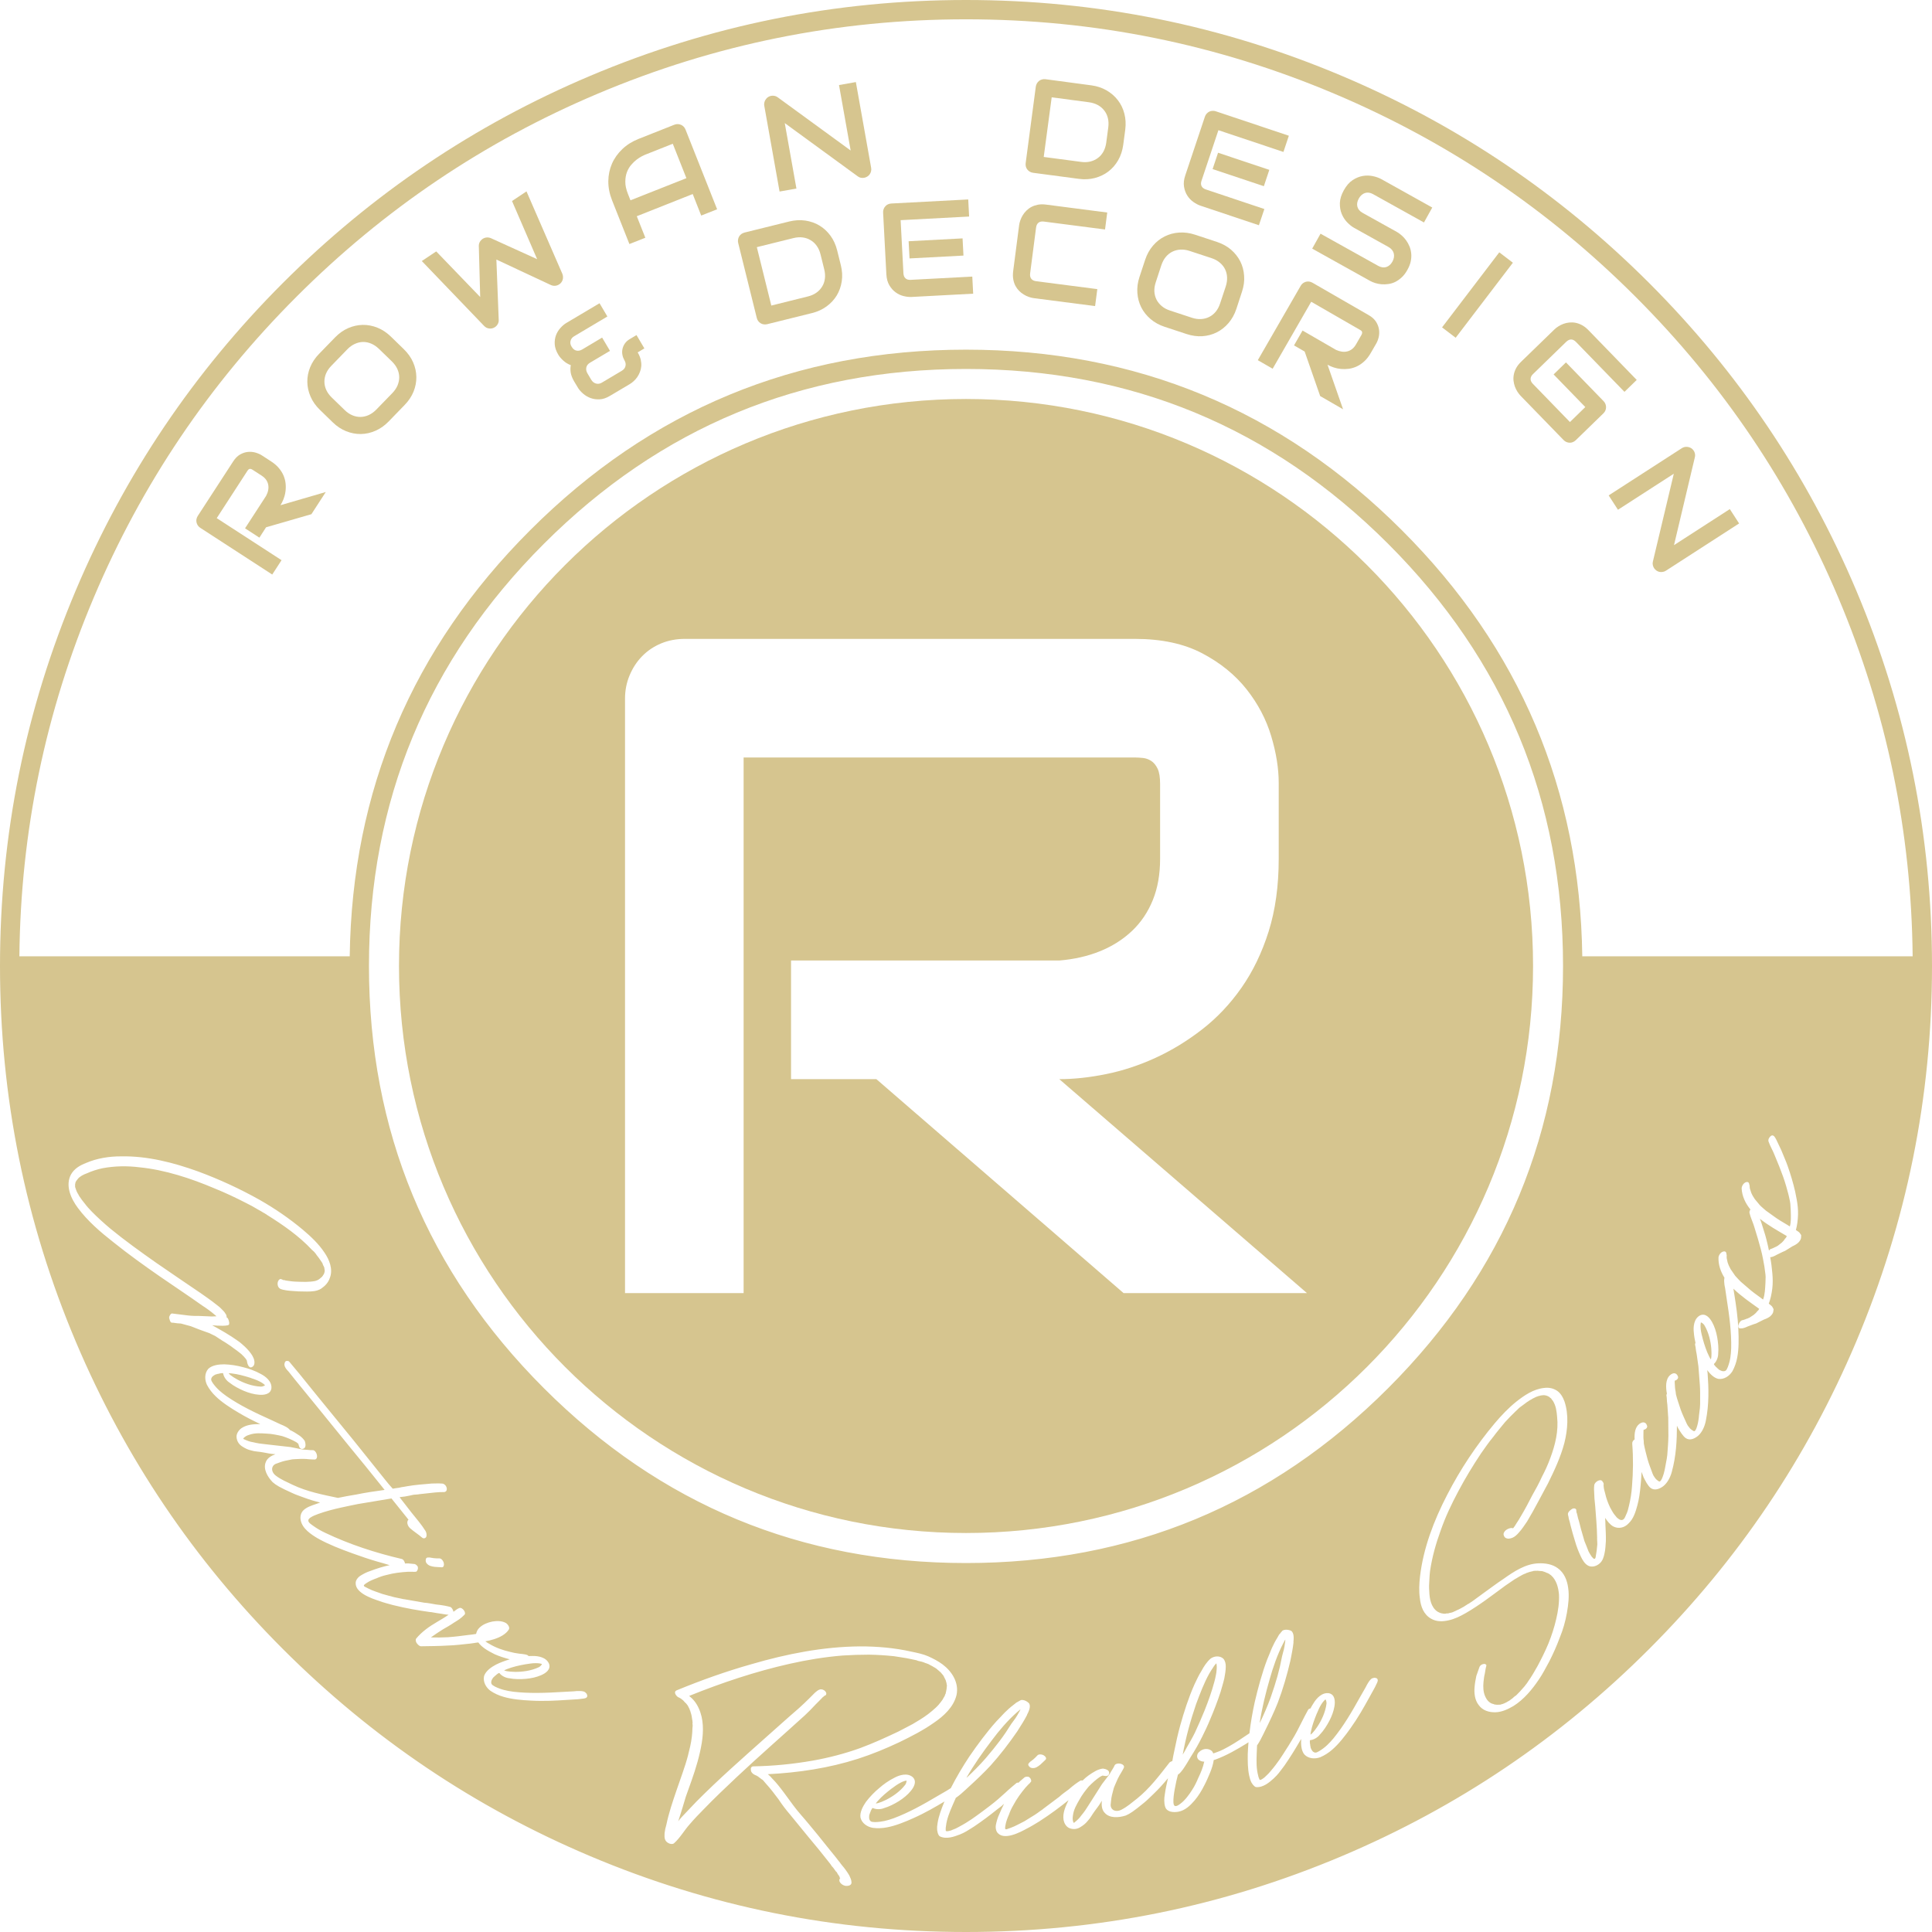 <?xml version="1.0" encoding="UTF-8"?> <svg xmlns="http://www.w3.org/2000/svg" width="122" height="122" viewBox="0 0 122 122" fill="none"><path fill-rule="evenodd" clip-rule="evenodd" d="M61 25.195C41.226 25.195 25.195 41.223 25.195 61C25.195 80.774 41.226 96.805 61 96.805C80.774 96.805 96.808 80.774 96.808 61C96.808 41.223 80.774 25.195 61 25.195ZM80.114 58.81C80.535 57.466 80.747 55.939 80.747 54.23V49.449C80.747 48.526 80.589 47.536 80.272 46.482C79.956 45.425 79.437 44.439 78.718 43.528C77.996 42.615 77.061 41.856 75.908 41.25C74.755 40.647 73.344 40.344 71.674 40.344H43.24C42.703 40.344 42.204 40.44 41.743 40.632C41.283 40.824 40.884 41.093 40.546 41.44C40.211 41.784 39.947 42.189 39.756 42.65C39.563 43.11 39.468 43.6 39.468 44.12V81.656H46.957V47.833H71.674C71.827 47.833 71.995 47.846 72.177 47.863C72.362 47.883 72.534 47.944 72.696 48.05C72.859 48.156 72.994 48.319 73.1 48.54C73.206 48.762 73.257 49.082 73.257 49.506V54.23C73.257 55.209 73.105 56.076 72.797 56.836C72.489 57.596 72.053 58.244 71.487 58.781C70.92 59.32 70.248 59.746 69.47 60.064C68.691 60.38 67.832 60.576 66.891 60.653H49.952V68.145H55.34L70.952 81.656H82.532L66.891 68.145C67.812 68.145 68.797 68.039 69.844 67.827C70.891 67.615 71.928 67.275 72.955 66.805C73.982 66.335 74.967 65.734 75.908 65.005C76.849 64.275 77.681 63.396 78.4 62.367C79.119 61.34 79.691 60.153 80.114 58.81Z" fill="#D6C58F"></path><path d="M17.115 29.133C17.322 29.266 17.489 29.411 17.619 29.569C17.747 29.724 17.846 29.887 17.915 30.054C17.982 30.224 18.023 30.392 18.038 30.564C18.053 30.734 18.048 30.902 18.023 31.062C18.001 31.224 17.959 31.377 17.903 31.52C17.846 31.663 17.782 31.791 17.711 31.902L20.572 31.069L19.664 32.47L16.801 33.297L16.38 33.951L15.474 33.362L16.804 31.313C16.868 31.192 16.912 31.074 16.934 30.956C16.957 30.835 16.959 30.722 16.937 30.611C16.917 30.5 16.873 30.397 16.806 30.298C16.738 30.202 16.644 30.116 16.526 30.037L15.955 29.668C15.903 29.633 15.861 29.616 15.827 29.611C15.79 29.606 15.76 29.608 15.735 29.62C15.708 29.633 15.689 29.648 15.671 29.67C15.654 29.69 15.639 29.709 15.627 29.726L13.686 32.719L17.779 35.374L17.191 36.28L12.649 33.332C12.585 33.293 12.534 33.241 12.494 33.182C12.452 33.123 12.425 33.059 12.411 32.992C12.393 32.924 12.393 32.854 12.406 32.783C12.42 32.712 12.447 32.645 12.489 32.579L14.723 29.141C14.854 28.936 15.001 28.791 15.164 28.698C15.329 28.606 15.494 28.552 15.662 28.537C15.827 28.522 15.986 28.537 16.139 28.581C16.292 28.626 16.425 28.685 16.536 28.756L17.115 29.133Z" fill="#D6C58F"></path><path d="M25.498 22.048C25.759 22.301 25.956 22.579 26.087 22.88C26.22 23.183 26.286 23.491 26.291 23.804C26.296 24.116 26.237 24.424 26.114 24.73C25.991 25.032 25.806 25.311 25.557 25.567L24.538 26.619C24.288 26.875 24.013 27.07 23.712 27.2C23.412 27.333 23.104 27.402 22.791 27.407C22.478 27.412 22.168 27.353 21.863 27.232C21.555 27.109 21.271 26.922 21.011 26.668L20.195 25.875C19.937 25.624 19.742 25.348 19.61 25.043C19.479 24.739 19.41 24.432 19.407 24.119C19.402 23.806 19.461 23.498 19.584 23.193C19.708 22.888 19.895 22.606 20.144 22.35L21.163 21.301C21.412 21.045 21.686 20.851 21.986 20.72C22.289 20.589 22.594 20.521 22.907 20.516C23.22 20.511 23.527 20.57 23.836 20.693C24.141 20.816 24.424 21.003 24.683 21.255L25.498 22.048ZM23.929 22.03C23.776 21.883 23.614 21.772 23.444 21.7C23.271 21.627 23.099 21.592 22.924 21.594C22.749 21.597 22.577 21.639 22.41 21.715C22.239 21.791 22.082 21.905 21.937 22.053L20.92 23.102C20.771 23.255 20.663 23.415 20.589 23.587C20.518 23.757 20.483 23.932 20.486 24.106C20.486 24.282 20.526 24.454 20.602 24.624C20.681 24.794 20.794 24.951 20.947 25.101L21.765 25.894C21.917 26.043 22.08 26.153 22.252 26.225C22.422 26.296 22.597 26.331 22.771 26.328C22.947 26.323 23.119 26.284 23.289 26.207C23.456 26.128 23.616 26.015 23.762 25.865L24.776 24.821C24.921 24.671 25.032 24.508 25.104 24.338C25.175 24.166 25.21 23.994 25.21 23.818C25.207 23.641 25.168 23.469 25.092 23.301C25.015 23.132 24.899 22.971 24.747 22.823L23.929 22.03Z" fill="#D6C58F"></path><path d="M33.246 12.085L35.509 17.287C35.551 17.393 35.563 17.498 35.544 17.609C35.524 17.718 35.473 17.814 35.394 17.892C35.31 17.971 35.214 18.02 35.106 18.04C34.995 18.06 34.891 18.045 34.791 18.001L31.345 16.39L31.492 20.193C31.5 20.287 31.48 20.375 31.436 20.456C31.394 20.537 31.332 20.607 31.253 20.659C31.145 20.73 31.027 20.759 30.897 20.744C30.769 20.732 30.658 20.675 30.566 20.577L26.636 16.484L27.547 15.876L30.323 18.757L30.236 15.55C30.231 15.457 30.249 15.371 30.293 15.287C30.337 15.205 30.397 15.139 30.475 15.085C30.554 15.033 30.641 15.004 30.731 14.996C30.823 14.989 30.911 15.004 31 15.04L33.919 16.366L32.332 12.694L33.246 12.085Z" fill="#D6C58F"></path><path d="M45.284 13.216L44.279 13.612L43.743 12.253L40.211 13.654L40.751 15.013L39.745 15.41L38.647 12.642C38.487 12.235 38.411 11.836 38.413 11.442C38.418 11.046 38.495 10.679 38.645 10.334C38.795 9.992 39.014 9.686 39.297 9.416C39.58 9.145 39.92 8.933 40.319 8.773L42.583 7.876C42.654 7.849 42.723 7.835 42.797 7.837C42.868 7.84 42.938 7.852 43.001 7.881C43.066 7.908 43.122 7.947 43.174 8C43.223 8.051 43.262 8.113 43.289 8.182L45.284 13.216ZM39.812 12.649L43.344 11.251L42.484 9.078L40.718 9.778C40.686 9.79 40.625 9.819 40.529 9.869C40.433 9.918 40.327 9.985 40.211 10.073C40.095 10.159 39.979 10.27 39.866 10.401C39.751 10.534 39.659 10.689 39.59 10.868C39.522 11.048 39.487 11.251 39.487 11.479C39.484 11.708 39.541 11.962 39.652 12.243L39.812 12.649Z" fill="#D6C58F"></path><path d="M55.01 10.595C55.023 10.672 55.023 10.745 55.005 10.814C54.988 10.886 54.959 10.95 54.919 11.007C54.882 11.061 54.831 11.11 54.771 11.147C54.71 11.186 54.643 11.213 54.57 11.226C54.503 11.238 54.437 11.238 54.365 11.226C54.294 11.213 54.227 11.184 54.166 11.137L49.555 7.773L50.292 11.906L49.227 12.095L48.262 6.682C48.243 6.574 48.257 6.47 48.301 6.369C48.349 6.27 48.415 6.189 48.501 6.13C48.594 6.071 48.698 6.041 48.806 6.044C48.917 6.044 49.018 6.079 49.107 6.142L53.717 9.504L52.981 5.372L54.045 5.182L55.01 10.595Z" fill="#D6C58F"></path><path d="M70.928 9.152C70.879 9.512 70.772 9.834 70.607 10.12C70.443 10.406 70.235 10.642 69.987 10.832C69.738 11.021 69.455 11.157 69.135 11.241C68.817 11.324 68.482 11.341 68.128 11.295L65.236 10.911C65.157 10.901 65.088 10.876 65.027 10.841C64.965 10.805 64.913 10.758 64.872 10.704C64.829 10.65 64.797 10.588 64.78 10.519C64.761 10.45 64.758 10.376 64.768 10.3L65.408 5.47C65.418 5.396 65.443 5.33 65.478 5.266C65.514 5.204 65.561 5.152 65.615 5.108C65.669 5.066 65.731 5.034 65.8 5.017C65.872 4.997 65.943 4.992 66.022 5.002L68.913 5.389C69.268 5.436 69.585 5.541 69.871 5.704C70.156 5.869 70.395 6.074 70.585 6.322C70.778 6.569 70.916 6.852 70.999 7.172C71.083 7.492 71.102 7.832 71.056 8.189L70.928 9.152ZM69.984 8.046C70.011 7.837 70.004 7.642 69.96 7.46C69.916 7.278 69.839 7.118 69.731 6.98C69.625 6.84 69.49 6.726 69.327 6.635C69.164 6.546 68.979 6.487 68.77 6.458L66.411 6.145L65.908 9.911L68.27 10.223C68.477 10.251 68.672 10.243 68.854 10.199C69.034 10.154 69.194 10.078 69.334 9.972C69.474 9.869 69.588 9.734 69.679 9.571C69.767 9.408 69.827 9.221 69.856 9.009L69.984 8.046Z" fill="#D6C58F"></path><path d="M79.809 11.757L76.572 10.677L76.917 9.645L80.153 10.726L79.809 11.757ZM79.496 14.223L75.802 12.987C75.659 12.938 75.511 12.861 75.361 12.755C75.208 12.649 75.08 12.514 74.977 12.354C74.871 12.191 74.802 12.001 74.767 11.787C74.733 11.573 74.757 11.332 74.849 11.068L76.085 7.371C76.107 7.3 76.144 7.238 76.191 7.184C76.237 7.13 76.292 7.085 76.353 7.054C76.415 7.022 76.484 7.004 76.555 7C76.626 6.992 76.698 7.002 76.772 7.027L81.387 8.571L81.045 9.595L76.939 8.221L75.873 11.411C75.826 11.544 75.829 11.659 75.876 11.753C75.922 11.849 76.013 11.918 76.151 11.965L79.841 13.199L79.496 14.223Z" fill="#D6C58F"></path><path d="M88.872 17.043C88.769 17.23 88.653 17.385 88.522 17.506C88.392 17.629 88.256 17.725 88.116 17.797C87.976 17.868 87.831 17.912 87.683 17.934C87.532 17.956 87.389 17.961 87.249 17.952C87.109 17.939 86.976 17.915 86.848 17.876C86.72 17.836 86.604 17.787 86.503 17.73L82.861 15.7L83.388 14.757L87.027 16.787C87.21 16.888 87.38 16.912 87.54 16.863C87.7 16.811 87.828 16.695 87.929 16.518C87.978 16.43 88.008 16.343 88.022 16.255C88.037 16.169 88.032 16.085 88.013 16.004C87.993 15.922 87.956 15.848 87.899 15.779C87.845 15.71 87.774 15.651 87.688 15.602L85.516 14.393C85.363 14.309 85.215 14.188 85.067 14.036C84.921 13.883 84.806 13.706 84.722 13.499C84.638 13.294 84.602 13.066 84.609 12.814C84.619 12.56 84.703 12.294 84.86 12.011C85.018 11.728 85.2 11.516 85.409 11.378C85.619 11.238 85.833 11.152 86.052 11.112C86.271 11.075 86.486 11.078 86.693 11.122C86.899 11.166 87.079 11.23 87.232 11.314L90.443 13.105L89.919 14.048L86.705 12.26C86.525 12.159 86.355 12.137 86.195 12.188C86.035 12.243 85.904 12.359 85.804 12.536C85.703 12.718 85.673 12.89 85.715 13.05C85.757 13.213 85.867 13.344 86.045 13.442L88.217 14.651L88.225 14.656C88.326 14.716 88.424 14.789 88.525 14.878C88.623 14.966 88.715 15.067 88.798 15.183C88.88 15.299 88.951 15.427 89.008 15.566C89.064 15.703 89.099 15.851 89.114 16.009C89.131 16.166 89.119 16.331 89.084 16.504C89.047 16.678 88.976 16.858 88.872 17.043Z" fill="#D6C58F"></path><path d="M91.921 21.328L91.062 20.673L94.675 15.934L95.534 16.59L91.921 21.328Z" fill="#D6C58F"></path><path d="M99.504 27.799C99.447 27.853 99.386 27.892 99.319 27.919C99.253 27.946 99.186 27.959 99.118 27.956C99.049 27.956 98.982 27.941 98.916 27.912C98.849 27.885 98.788 27.843 98.734 27.786L96.019 24.991C95.951 24.919 95.884 24.833 95.82 24.734C95.758 24.636 95.704 24.528 95.662 24.415C95.62 24.299 95.591 24.176 95.576 24.048C95.561 23.92 95.566 23.787 95.593 23.654C95.618 23.518 95.667 23.383 95.741 23.244C95.815 23.106 95.918 22.974 96.052 22.845L98.15 20.809C98.221 20.738 98.308 20.671 98.406 20.61C98.504 20.545 98.613 20.494 98.726 20.45C98.842 20.407 98.965 20.38 99.096 20.366C99.224 20.353 99.357 20.358 99.49 20.383C99.625 20.41 99.761 20.459 99.896 20.53C100.034 20.605 100.167 20.706 100.295 20.838L103.354 23.991L102.58 24.744L99.519 21.592C99.421 21.491 99.319 21.439 99.213 21.437C99.108 21.437 99.002 21.486 98.896 21.59L96.805 23.622C96.704 23.717 96.655 23.818 96.652 23.927C96.65 24.035 96.699 24.139 96.795 24.237L99.137 26.651L100.107 25.705L98.106 23.644L98.886 22.885L101.263 25.333C101.317 25.387 101.357 25.449 101.381 25.518C101.408 25.587 101.42 25.654 101.418 25.725C101.416 25.794 101.401 25.86 101.374 25.927C101.346 25.991 101.305 26.05 101.251 26.101L99.504 27.799Z" fill="#D6C58F"></path><path d="M105.201 36.036C105.134 36.079 105.066 36.106 104.994 36.115C104.923 36.128 104.854 36.125 104.787 36.113C104.721 36.098 104.657 36.071 104.597 36.029C104.539 35.987 104.489 35.936 104.447 35.874C104.413 35.818 104.385 35.753 104.371 35.685C104.354 35.613 104.356 35.541 104.373 35.468L105.696 29.914L102.169 32.19L101.583 31.283L106.203 28.301C106.297 28.242 106.398 28.212 106.506 28.217C106.617 28.22 106.716 28.252 106.806 28.308C106.895 28.372 106.962 28.453 107.004 28.557C107.043 28.658 107.053 28.764 107.026 28.872L105.708 34.424L109.233 32.148L109.819 33.054L105.201 36.036Z" fill="#D6C58F"></path><path d="M40.691 22.001L40.275 22.247L40.273 22.262C40.364 22.415 40.425 22.565 40.46 22.708C40.492 22.853 40.504 22.991 40.495 23.121C40.484 23.252 40.455 23.375 40.408 23.493C40.364 23.609 40.307 23.717 40.24 23.814C40.172 23.909 40.098 23.996 40.014 24.07C39.933 24.143 39.849 24.208 39.765 24.257L38.504 25.005C38.283 25.136 38.071 25.207 37.864 25.217C37.659 25.227 37.468 25.2 37.295 25.136C37.12 25.072 36.965 24.981 36.83 24.865C36.694 24.749 36.588 24.631 36.509 24.508L36.251 24.077C36.14 23.89 36.071 23.709 36.041 23.543C36.014 23.372 36.014 23.212 36.044 23.059C35.864 22.991 35.709 22.897 35.574 22.774C35.438 22.651 35.33 22.526 35.253 22.395C35.115 22.163 35.041 21.944 35.029 21.735C35.017 21.526 35.047 21.333 35.113 21.159C35.182 20.986 35.275 20.833 35.396 20.703C35.514 20.572 35.637 20.469 35.766 20.392L37.859 19.149L38.354 19.986L36.261 21.23C36.197 21.266 36.145 21.311 36.106 21.363C36.066 21.412 36.041 21.469 36.027 21.528C36.012 21.589 36.009 21.651 36.022 21.713C36.034 21.774 36.058 21.836 36.096 21.892C36.177 22.03 36.275 22.111 36.396 22.138C36.514 22.166 36.637 22.141 36.761 22.07L38.022 21.318L38.519 22.156L37.258 22.904C37.125 22.983 37.049 23.084 37.024 23.208C37 23.331 37.022 23.454 37.096 23.577L37.332 23.976C37.408 24.104 37.509 24.185 37.635 24.22C37.761 24.254 37.884 24.235 38.004 24.163L39.258 23.417C39.389 23.341 39.47 23.239 39.497 23.116C39.526 22.993 39.504 22.87 39.43 22.749C39.371 22.646 39.327 22.535 39.305 22.415C39.28 22.291 39.28 22.171 39.305 22.048C39.329 21.927 39.379 21.809 39.452 21.7C39.526 21.589 39.632 21.493 39.768 21.412L40.194 21.16L40.691 22.001Z" fill="#D6C58F"></path><path d="M53.097 16.75C53.185 17.102 53.203 17.442 53.154 17.767C53.104 18.092 53 18.39 52.838 18.657C52.676 18.925 52.461 19.154 52.195 19.349C51.929 19.543 51.624 19.684 51.277 19.769L48.444 20.472C48.371 20.489 48.297 20.494 48.225 20.481C48.154 20.472 48.09 20.45 48.031 20.412C47.972 20.378 47.92 20.331 47.878 20.272C47.836 20.215 47.804 20.149 47.787 20.073L46.615 15.346C46.597 15.273 46.592 15.201 46.605 15.13C46.615 15.058 46.639 14.994 46.673 14.933C46.708 14.874 46.755 14.822 46.812 14.78C46.871 14.736 46.937 14.706 47.013 14.686L49.843 13.985C50.19 13.901 50.528 13.881 50.853 13.928C51.178 13.977 51.477 14.08 51.744 14.241C52.011 14.401 52.244 14.615 52.439 14.881C52.636 15.149 52.776 15.457 52.863 15.807L53.097 16.75ZM51.814 16.065C51.765 15.861 51.686 15.684 51.577 15.529C51.469 15.376 51.341 15.255 51.188 15.167C51.038 15.075 50.871 15.019 50.686 14.994C50.504 14.969 50.309 14.985 50.105 15.034L47.792 15.607L48.706 19.295L51.016 18.72C51.22 18.671 51.4 18.59 51.55 18.484C51.703 18.376 51.823 18.247 51.915 18.097C52.008 17.947 52.065 17.782 52.089 17.597C52.114 17.413 52.099 17.216 52.048 17.009L51.814 16.065Z" fill="#D6C58F"></path><path d="M60.84 16.139L57.434 16.319L57.377 15.233L60.783 15.053L60.84 16.139ZM61.453 18.545L57.562 18.752C57.412 18.759 57.247 18.742 57.067 18.698C56.887 18.656 56.72 18.577 56.562 18.464C56.404 18.353 56.271 18.203 56.16 18.015C56.049 17.828 55.986 17.597 55.971 17.316L55.766 13.425C55.761 13.349 55.771 13.277 55.796 13.211C55.821 13.142 55.855 13.083 55.902 13.031C55.946 12.977 56.003 12.935 56.067 12.905C56.131 12.873 56.203 12.856 56.281 12.851L61.141 12.595L61.197 13.674L56.872 13.903L57.049 17.26C57.057 17.4 57.101 17.506 57.18 17.577C57.259 17.649 57.37 17.681 57.513 17.671L61.397 17.466L61.453 18.545Z" fill="#D6C58F"></path><path d="M69.152 19.328L65.288 18.828C65.19 18.816 65.084 18.792 64.973 18.752C64.862 18.715 64.753 18.664 64.65 18.599C64.544 18.535 64.446 18.459 64.354 18.368C64.263 18.274 64.185 18.168 64.12 18.048C64.057 17.927 64.012 17.789 63.985 17.637C63.956 17.483 63.956 17.314 63.978 17.129L64.354 14.228C64.367 14.129 64.391 14.026 64.43 13.915C64.468 13.805 64.519 13.696 64.584 13.59C64.647 13.487 64.726 13.388 64.818 13.297C64.911 13.206 65.017 13.127 65.14 13.063C65.261 12.999 65.396 12.955 65.549 12.925C65.702 12.898 65.869 12.896 66.054 12.92L69.918 13.42L69.78 14.491L65.913 13.991C65.773 13.974 65.662 13.996 65.579 14.061C65.495 14.124 65.443 14.23 65.424 14.376L65.049 17.27C65.032 17.407 65.057 17.518 65.12 17.602C65.187 17.688 65.288 17.74 65.426 17.757L69.292 18.257L69.152 19.328Z" fill="#D6C58F"></path><path d="M78.073 19.506C77.959 19.848 77.794 20.146 77.58 20.397C77.366 20.648 77.119 20.843 76.841 20.983C76.561 21.126 76.257 21.207 75.93 21.23C75.605 21.252 75.27 21.205 74.93 21.094L73.541 20.636C73.203 20.525 72.908 20.363 72.656 20.148C72.406 19.936 72.211 19.69 72.068 19.412C71.928 19.131 71.844 18.826 71.822 18.498C71.797 18.168 71.841 17.833 71.955 17.488L72.312 16.407C72.425 16.065 72.588 15.767 72.805 15.515C73.019 15.264 73.267 15.07 73.546 14.93C73.827 14.789 74.129 14.708 74.457 14.686C74.787 14.664 75.12 14.708 75.46 14.819L76.849 15.277C77.189 15.39 77.484 15.553 77.733 15.764C77.982 15.979 78.176 16.225 78.319 16.503C78.459 16.781 78.54 17.085 78.562 17.415C78.588 17.745 78.54 18.082 78.427 18.422L78.073 19.506ZM77.403 18.085C77.469 17.882 77.496 17.688 77.486 17.503C77.477 17.316 77.432 17.146 77.354 16.991C77.274 16.833 77.164 16.698 77.021 16.58C76.878 16.459 76.708 16.368 76.511 16.303L75.122 15.846C74.922 15.779 74.728 15.752 74.543 15.762C74.359 15.772 74.186 15.816 74.028 15.895C73.873 15.971 73.735 16.082 73.615 16.225C73.496 16.368 73.406 16.543 73.336 16.745L72.982 17.826C72.915 18.028 72.886 18.222 72.895 18.407C72.906 18.594 72.952 18.764 73.031 18.922C73.11 19.077 73.223 19.215 73.366 19.333C73.509 19.452 73.681 19.545 73.881 19.609L75.262 20.064C75.462 20.131 75.654 20.158 75.841 20.148C76.026 20.138 76.196 20.094 76.354 20.015C76.511 19.939 76.649 19.828 76.767 19.686C76.885 19.542 76.979 19.368 77.045 19.165L77.403 18.085Z" fill="#D6C58F"></path><path d="M86.562 22.287C86.439 22.501 86.303 22.678 86.153 22.814C86.003 22.951 85.848 23.06 85.683 23.136C85.52 23.212 85.353 23.262 85.183 23.287C85.013 23.309 84.845 23.314 84.683 23.299C84.52 23.284 84.367 23.252 84.22 23.203C84.075 23.154 83.944 23.097 83.828 23.03L84.811 25.845L83.365 25.01L82.385 22.198L81.713 21.811L82.252 20.872L84.367 22.094C84.491 22.151 84.614 22.188 84.732 22.205C84.853 22.222 84.969 22.217 85.077 22.19C85.188 22.163 85.288 22.114 85.382 22.04C85.473 21.969 85.557 21.87 85.626 21.75L85.966 21.159C85.998 21.105 86.013 21.06 86.015 21.026C86.018 20.991 86.013 20.961 86 20.937C85.988 20.91 85.971 20.89 85.948 20.875C85.929 20.86 85.907 20.845 85.89 20.836L82.799 19.055L80.365 23.284L79.427 22.744L82.132 18.053C82.168 17.986 82.215 17.932 82.272 17.888C82.328 17.846 82.393 17.814 82.459 17.794C82.526 17.777 82.594 17.772 82.666 17.779C82.737 17.789 82.806 17.814 82.875 17.851L86.429 19.9C86.636 20.018 86.791 20.159 86.892 20.316C86.993 20.477 87.054 20.639 87.079 20.804C87.104 20.969 87.097 21.129 87.062 21.284C87.025 21.439 86.973 21.575 86.907 21.69L86.562 22.287Z" fill="#D6C58F"></path><path fill-rule="evenodd" clip-rule="evenodd" d="M61 0C52.732 0 44.817 1.598 37.253 4.797C29.953 7.886 23.491 12.243 17.866 17.866C12.243 23.491 7.886 29.953 4.797 37.253C1.598 44.817 0 52.732 0 61C0 69.268 1.598 77.183 4.797 84.747C7.886 92.047 12.243 98.509 17.866 104.134C23.491 109.76 29.953 114.114 37.253 117.203C44.817 120.402 52.732 122 61 122C69.268 122 77.183 120.402 84.747 117.203C92.047 114.114 98.509 109.76 104.134 104.134C109.76 98.509 114.114 92.047 117.203 84.747C120.397 77.191 121.997 69.285 122 61.025C122 61.017 122 61.008 122 61C122 52.732 120.402 44.817 117.203 37.253C114.114 29.953 109.757 23.491 104.134 17.866C98.509 12.243 92.047 7.886 84.747 4.797C77.183 1.598 69.268 0 61 0ZM33.48 33.48C26.022 40.935 22.225 49.905 22.084 60.389H1.224C1.3 52.508 2.867 44.952 5.923 37.729C8.947 30.574 13.216 24.242 18.73 18.73C24.242 13.216 30.574 8.947 37.729 5.923C45.139 2.788 52.897 1.219 61 1.219C69.103 1.219 76.861 2.788 84.271 5.923C91.426 8.947 97.758 13.216 103.27 18.73C108.784 24.242 113.053 30.574 116.079 37.729C119.133 44.952 120.7 52.508 120.778 60.389H99.916C99.775 49.905 95.978 40.935 88.522 33.48C80.922 25.88 71.748 22.08 61 22.08C50.252 22.08 41.078 25.88 33.48 33.48ZM87.658 34.342C95.019 41.704 98.701 50.589 98.701 61C98.701 71.411 95.019 80.296 87.658 87.658C80.296 95.019 71.411 98.701 61 98.701C50.589 98.701 41.704 95.019 34.342 87.658C26.981 80.296 23.299 71.411 23.299 61C23.299 50.589 26.981 41.704 34.342 34.342C41.704 26.981 50.589 23.299 61 23.299C71.411 23.299 80.296 26.981 87.658 34.342ZM111.819 71.735C111.715 71.824 111.639 71.957 111.678 72.085C111.774 72.366 111.959 72.672 112.057 72.933L112.355 73.659C112.523 74.095 112.668 74.467 112.794 74.912C112.899 75.292 112.942 75.42 113.03 75.854C113.045 75.937 113.062 76.018 113.077 76.373C113.077 76.422 113.08 76.469 113.082 76.518C113.092 76.844 113.104 77.164 113.023 77.447C112.974 77.412 112.939 77.403 112.907 77.373C112.592 77.186 112.257 76.994 111.971 76.777L111.518 76.452L111.316 76.277L111.222 76.194L111.132 76.107L110.814 75.725L110.678 75.511C110.614 75.398 110.594 75.334 110.582 75.309L110.501 75.053L110.481 74.912C110.488 74.933 110.491 74.939 110.491 74.939C110.491 74.939 110.491 74.937 110.491 74.933C110.488 74.922 110.483 74.903 110.486 74.893L110.471 74.811L110.466 74.829C110.461 74.711 110.41 74.62 110.287 74.642C110.122 74.674 109.989 74.868 109.979 75.041C110.004 75.545 110.225 75.994 110.535 76.376C110.486 76.442 110.459 76.521 110.477 76.602C110.545 76.888 110.703 77.211 110.779 77.479L111.008 78.23C111.137 78.681 111.249 79.065 111.333 79.518C111.405 79.905 111.434 80.038 111.483 80.477C111.494 80.56 111.501 80.644 111.483 80.999C111.461 81.371 111.454 81.747 111.333 82.062C111.289 82.026 111.252 82.01 111.225 81.981C110.927 81.765 110.612 81.543 110.346 81.299L109.925 80.937L109.738 80.745L109.57 80.56L109.287 80.149L109.173 79.925C109.119 79.804 109.105 79.74 109.094 79.716L109.036 79.452L109.031 79.309C109.036 79.331 109.038 79.338 109.038 79.338C109.038 79.338 109.038 79.336 109.038 79.331C109.036 79.321 109.033 79.301 109.038 79.292L109.028 79.208L109.023 79.225C109.028 79.107 108.984 79.011 108.861 79.023C108.693 79.038 108.543 79.222 108.518 79.393C108.499 79.863 108.654 80.299 108.895 80.686C108.888 80.708 108.883 80.73 108.883 80.752C108.866 80.861 108.878 80.983 108.89 81.084C108.893 81.109 108.898 81.132 108.898 81.154C108.955 81.388 108.977 81.688 109.023 81.937C109.213 83.146 109.341 84.138 109.319 85.141C109.301 85.567 109.267 85.902 109.107 86.323L109.036 86.476C109.021 86.51 108.986 86.535 108.955 86.562C108.814 86.624 108.711 86.572 108.607 86.52C108.594 86.515 108.583 86.508 108.567 86.503L108.509 86.454C108.491 86.444 108.484 86.419 108.467 86.412C108.449 86.404 108.432 86.397 108.422 86.37C108.346 86.313 108.297 86.247 108.245 86.182L108.228 86.133C108.407 85.971 108.501 85.683 108.499 85.476C108.533 85.141 108.491 84.747 108.434 84.432C108.371 84.089 108.272 83.774 108.117 83.493C107.961 83.212 107.695 82.9 107.349 83.065C106.96 83.272 106.917 83.791 106.96 84.143C106.977 84.367 107.016 84.589 107.065 84.799C107.048 84.833 107.038 84.87 107.036 84.904C107.095 85.133 107.067 85.183 107.139 85.505L107.233 86.165C107.238 86.19 107.25 86.284 107.25 86.284L107.341 87.461C107.363 87.793 107.361 88.114 107.358 88.446C107.358 88.518 107.358 88.589 107.358 88.66L107.344 88.912L107.287 89.377C107.277 89.434 107.287 89.527 107.216 89.875C107.083 90.453 106.977 90.387 106.925 90.355C106.922 90.353 106.92 90.35 106.917 90.35C106.804 90.283 106.716 90.212 106.672 90.141C106.514 89.963 106.526 89.907 106.312 89.456C106.178 89.163 106.073 88.865 105.977 88.547C105.905 88.335 105.885 88.256 105.831 88.052L105.809 87.867C105.77 87.715 105.765 87.495 105.757 87.362C105.75 87.336 105.752 87.306 105.755 87.274C105.757 87.242 105.757 87.21 105.752 87.185C105.871 87.168 106.014 87.035 105.955 86.914C105.917 86.828 105.871 86.757 105.797 86.734C105.673 86.685 105.543 86.761 105.455 86.84C105.164 87.104 105.184 87.594 105.26 88.01C105.243 88.04 105.233 88.072 105.228 88.101C105.272 88.335 105.24 88.382 105.289 88.709L105.334 89.375C105.339 89.399 105.344 89.493 105.344 89.493L105.354 90.675C105.349 91.079 105.314 91.463 105.284 91.872L105.25 92.12L105.164 92.581C105.147 92.638 105.151 92.731 105.056 93.071C104.881 93.641 104.78 93.566 104.73 93.529C104.728 93.529 104.726 93.527 104.723 93.525C104.615 93.451 104.534 93.372 104.491 93.3C104.349 93.111 104.366 93.054 104.184 92.591C104.073 92.291 103.987 91.983 103.912 91.66C103.856 91.443 103.844 91.364 103.802 91.158L103.795 90.97C103.77 90.842 103.775 90.675 103.778 90.544C103.778 90.514 103.78 90.488 103.78 90.463C103.775 90.436 103.778 90.404 103.782 90.375C103.787 90.342 103.79 90.313 103.784 90.286C103.906 90.276 104.056 90.153 104.006 90.03C103.977 89.941 103.935 89.867 103.863 89.84C103.745 89.783 103.607 89.85 103.514 89.921C103.248 90.128 103.199 90.52 103.221 90.894C103.127 90.956 103.058 91.054 103.071 91.172C103.142 92.081 103.129 92.946 103.056 93.854C103.029 94.271 102.962 94.674 102.866 95.081C102.819 95.285 102.783 95.448 102.681 95.657L102.627 95.78C102.531 96.017 102.361 96.044 102.174 95.889L102.115 95.842L102.1 95.83L101.92 95.608C101.829 95.485 101.748 95.32 101.669 95.182C101.536 94.901 101.43 94.62 101.359 94.296C101.322 94.165 101.283 94.037 101.27 93.904L101.256 93.746C101.278 93.837 101.263 93.68 101.263 93.68C101.258 93.653 101.243 93.615 101.228 93.603C101.216 93.576 101.213 93.569 101.213 93.569C101.213 93.569 101.213 93.571 101.213 93.574C101.216 93.581 101.221 93.596 101.213 93.591C101.123 93.32 100.706 93.559 100.674 93.775C100.65 93.951 100.655 94.147 100.672 94.332C100.672 94.532 100.694 94.736 100.716 94.938C100.721 95.005 100.728 95.071 100.735 95.135C100.783 95.783 100.844 96.441 100.854 97.103L100.851 97.221C100.862 97.231 100.859 97.239 100.856 97.251C100.856 97.256 100.856 97.266 100.856 97.275C100.856 97.275 100.849 97.342 100.859 97.302L100.866 97.527L100.824 97.928L100.765 98.292C100.765 98.292 100.77 98.319 100.758 98.335C100.778 98.278 100.746 98.347 100.748 98.374C100.713 98.443 100.689 98.445 100.674 98.433C100.647 98.435 100.632 98.423 100.605 98.401C100.576 98.376 100.544 98.327 100.514 98.302C100.438 98.191 100.376 98.091 100.31 97.963L100.186 97.642C100.152 97.541 100.053 97.337 100.051 97.31L99.832 96.549C99.773 96.33 99.724 96.093 99.647 95.862L99.583 95.588L99.546 95.487L99.541 95.433C99.549 95.426 99.551 95.424 99.551 95.421C99.551 95.416 99.546 95.413 99.539 95.408C99.546 95.34 99.526 95.275 99.445 95.258C99.349 95.226 99.248 95.288 99.164 95.364C99.101 95.408 98.968 95.541 99.022 95.682C99.024 95.709 99.026 95.736 99.039 95.746L99.068 95.916C99.108 96.046 99.147 96.174 99.174 96.318C99.258 96.655 99.354 96.977 99.452 97.3C99.551 97.65 99.674 97.97 99.824 98.288C99.923 98.492 100.066 98.756 100.29 98.868C100.526 98.992 100.824 98.898 101.019 98.721C101.204 98.556 101.273 98.324 101.319 98.096C101.376 97.849 101.389 97.571 101.406 97.317C101.413 96.985 101.396 96.655 101.379 96.322C101.373 96.15 101.373 96.005 101.359 95.847C101.499 96.058 101.65 96.258 101.861 96.384C102.196 96.566 102.588 96.475 102.839 96.199C103.157 95.903 103.287 95.453 103.395 95.059C103.504 94.662 103.558 94.246 103.597 93.818C103.627 93.527 103.647 93.239 103.659 92.948C103.699 93.066 103.743 93.182 103.792 93.298C103.898 93.507 104.051 93.813 104.226 93.956C104.479 94.15 104.792 94.022 105.016 93.859C105.297 93.645 105.482 93.274 105.568 92.948C105.844 91.956 105.893 90.943 105.893 90.03C105.92 90.081 105.945 90.136 105.972 90.19C106.093 90.389 106.267 90.685 106.452 90.815C106.718 90.99 107.018 90.842 107.233 90.663C107.499 90.429 107.656 90.044 107.718 89.714C107.927 88.687 107.9 87.655 107.831 86.73L107.806 86.52C107.984 86.759 108.223 87.008 108.504 87.072C108.873 87.124 109.21 86.889 109.398 86.587C109.543 86.323 109.646 86.02 109.698 85.737C109.806 85.208 109.799 84.523 109.772 83.971C109.74 83.168 109.624 82.41 109.521 81.76L109.459 81.375C109.964 81.865 110.516 82.235 111.087 82.648L111.031 82.744L110.966 82.801C110.966 82.801 110.937 82.831 110.929 82.848C110.893 82.892 110.855 82.939 110.799 82.978L110.738 83.032L110.523 83.173L110.444 83.222C110.444 83.222 110.38 83.237 110.373 83.254C110.306 83.269 110.257 83.289 110.21 83.311C110.161 83.333 110.119 83.336 110.072 83.358C109.912 83.355 109.789 83.57 109.77 83.722C109.767 83.781 109.787 83.888 109.871 83.88C109.888 83.888 109.905 83.894 109.929 83.882C109.989 83.888 110.07 83.877 110.119 83.858C110.186 83.843 110.282 83.799 110.353 83.766C110.54 83.7 110.71 83.624 110.89 83.575L111.388 83.326C111.526 83.279 111.671 83.212 111.787 83.119C111.88 83.032 111.986 82.915 111.981 82.772C112.001 82.72 112.004 82.66 111.976 82.632C111.944 82.557 111.895 82.478 111.831 82.434L111.693 82.321C111.747 82.181 111.792 82.018 111.828 81.872C111.993 81.134 111.954 80.659 111.865 79.902C111.843 79.73 111.814 79.558 111.784 79.388C111.787 79.388 111.787 79.388 111.789 79.388C111.846 79.385 111.929 79.368 111.976 79.344C112.04 79.321 112.132 79.272 112.2 79.233C112.38 79.149 112.543 79.058 112.717 78.991L113.19 78.698C113.323 78.639 113.461 78.562 113.57 78.457C113.654 78.366 113.749 78.238 113.732 78.097C113.747 78.043 113.744 77.984 113.712 77.954C113.676 77.885 113.619 77.811 113.553 77.772L113.405 77.671C113.447 77.528 113.476 77.361 113.498 77.213C113.597 76.462 113.515 75.994 113.36 75.248C113.23 74.686 113.07 74.154 112.888 73.637C112.76 73.27 112.671 73.107 112.535 72.757C112.469 72.583 112.38 72.423 112.309 72.265C112.21 72.063 112.156 71.911 112.043 71.763C111.969 71.681 111.893 71.679 111.819 71.735ZM17.871 81.442C17.806 81.427 17.7 81.402 17.641 81.343C17.528 81.244 17.504 81.055 17.555 80.92C17.592 80.814 17.703 80.72 17.794 80.792C17.792 80.787 17.794 80.787 17.809 80.794L17.88 80.828C17.89 80.831 17.9 80.831 17.91 80.833C17.934 80.838 17.954 80.843 17.979 80.833C17.986 80.85 18.004 80.846 18.028 80.858C18.235 80.885 18.425 80.92 18.624 80.929C18.664 80.932 18.703 80.932 18.743 80.934C19.127 80.949 19.526 80.964 19.895 80.893L20.038 80.843C20.072 80.831 20.102 80.801 20.137 80.792C20.149 80.767 20.149 80.767 20.166 80.76C20.151 80.772 20.146 80.777 20.146 80.777C20.146 80.777 20.149 80.774 20.151 80.774C20.159 80.767 20.176 80.757 20.183 80.754C20.23 80.717 20.289 80.659 20.336 80.624C20.348 80.599 20.378 80.57 20.39 80.545C20.405 80.533 20.395 80.545 20.383 80.558C20.372 80.572 20.363 80.584 20.378 80.57C20.383 80.56 20.388 80.555 20.393 80.55C20.399 80.54 20.405 80.533 20.402 80.523C20.429 80.493 20.442 80.469 20.454 80.447L20.466 80.422C20.477 80.398 20.471 80.38 20.483 80.355C20.491 80.333 20.494 80.326 20.496 80.326C20.494 80.314 20.496 80.301 20.498 80.287C20.498 80.282 20.501 80.277 20.501 80.272C20.504 80.267 20.506 80.26 20.506 80.249C20.504 80.243 20.504 80.235 20.504 80.225C20.506 80.213 20.506 80.198 20.501 80.181C20.504 80.203 20.506 80.22 20.498 80.173C20.488 80.139 20.477 80.102 20.486 80.08L20.481 80.06C20.464 80.008 20.439 79.937 20.402 79.89L20.372 79.801L20.36 79.767C20.375 79.806 20.346 79.752 20.343 79.74C20.348 79.747 20.355 79.757 20.36 79.767L20.355 79.749C20.346 79.738 20.343 79.735 20.343 79.74C20.309 79.688 20.277 79.646 20.242 79.589C20.163 79.479 20.08 79.349 19.986 79.243C19.974 79.208 19.944 79.178 19.907 79.132C19.907 79.132 19.885 79.119 19.878 79.102C19.863 79.085 19.855 79.08 19.858 79.08L19.86 79.082C19.871 79.092 19.893 79.112 19.873 79.085C19.811 79.026 19.752 78.966 19.7 78.925C18.89 78.055 17.88 77.354 16.878 76.728C16.853 76.716 16.777 76.661 16.849 76.698L16.777 76.661C16.723 76.622 16.676 76.597 16.629 76.575C16.528 76.511 16.427 76.447 16.309 76.388C16.061 76.235 15.792 76.09 15.531 75.962C14.885 75.629 14.228 75.319 13.541 75.041C12.041 74.406 10.418 73.871 8.802 73.711C8.039 73.615 7.253 73.627 6.492 73.767C6.31 73.809 6.179 73.834 5.985 73.9C5.824 73.955 5.65 74.014 5.495 74.088C5.372 74.129 5.27 74.181 5.155 74.243C5.142 74.265 5.125 74.272 5.106 74.278C5.088 74.284 5.096 74.302 5.076 74.306C5.058 74.314 5.071 74.305 5.083 74.297C5.096 74.287 5.106 74.278 5.088 74.284C5.058 74.314 5.029 74.344 4.995 74.356C4.941 74.41 4.901 74.46 4.864 74.509C4.852 74.528 4.827 74.561 4.813 74.575L4.778 74.647C4.79 74.612 4.795 74.597 4.795 74.597C4.795 74.597 4.793 74.602 4.79 74.61C4.783 74.629 4.766 74.672 4.756 74.694V74.696C4.761 74.683 4.766 74.678 4.761 74.711C4.753 74.728 4.748 74.752 4.743 74.778C4.746 74.787 4.746 74.797 4.743 74.806C4.741 74.817 4.741 74.827 4.743 74.836C4.736 74.849 4.739 74.866 4.741 74.883C4.743 74.906 4.746 74.937 4.743 74.955L4.78 75.061L4.785 75.078L4.797 75.112C4.822 75.183 4.852 75.272 4.894 75.336C4.901 75.356 4.913 75.39 4.935 75.403C4.948 75.437 4.985 75.484 4.997 75.521C5.115 75.696 5.229 75.856 5.359 76.009L5.468 76.149C5.473 76.166 5.497 76.178 5.527 76.208C5.541 76.223 5.529 76.213 5.514 76.203C5.502 76.194 5.487 76.181 5.502 76.196C5.527 76.208 5.531 76.225 5.531 76.225C5.623 76.314 5.694 76.408 5.783 76.496C6.145 76.866 6.544 77.225 6.96 77.578C7.894 78.344 8.884 79.053 9.868 79.745C10.802 80.395 11.721 81.008 12.647 81.641C12.987 81.882 13.319 82.104 13.645 82.368C13.752 82.451 13.883 82.545 13.979 82.651C14.075 82.747 14.189 82.85 14.248 82.976L14.24 82.956C14.294 83.016 14.314 83.106 14.312 83.195C14.324 83.2 14.339 83.205 14.351 83.21C14.428 83.279 14.46 83.429 14.477 83.545C14.477 83.545 14.467 83.57 14.467 83.611C14.501 83.764 13.706 83.72 13.398 83.685C13.915 83.971 14.489 84.289 15.04 84.685L15.142 84.759L15.282 84.877C15.499 85.062 15.708 85.271 15.858 85.488C15.858 85.488 15.866 85.505 15.939 85.614C15.991 85.715 16.048 85.833 16.048 85.875C16.09 86.043 16.09 86.291 15.846 86.35C15.678 86.35 15.605 86.075 15.588 85.915C15.572 85.88 15.538 85.813 15.405 85.673C15.398 85.655 15.398 85.655 15.363 85.628L15.238 85.503C15.063 85.363 14.898 85.235 14.738 85.126L14.57 85L14.23 84.774L14.021 84.648L13.588 84.363L13.203 84.178L12.593 83.959L12.051 83.747L11.425 83.577C11.233 83.57 11.167 83.56 10.94 83.526C10.898 83.526 10.856 83.526 10.832 83.518C10.748 83.518 10.699 83.291 10.681 83.215C10.674 83.116 10.775 82.942 10.859 82.942L11.26 82.991C11.903 83.07 11.952 83.087 12.312 83.097H12.563L13.373 83.132C13.469 83.126 13.57 83.121 13.672 83.119C13.629 83.084 13.588 83.045 13.548 83.013C13.3 82.801 13.039 82.614 12.76 82.434C11.898 81.819 10.984 81.22 10.105 80.611C9.095 79.91 8.105 79.2 7.155 78.437C6.347 77.804 5.539 77.112 4.918 76.277C4.482 75.694 4.101 74.858 4.49 74.151C4.702 73.784 5.066 73.58 5.433 73.438C6.123 73.142 6.889 73.018 7.64 73.021C9.307 72.987 10.952 73.413 12.504 73.972C13.836 74.464 15.146 75.066 16.393 75.767C17.349 76.311 18.274 76.942 19.129 77.659C19.629 78.08 20.122 78.545 20.486 79.092C20.796 79.538 21.05 80.164 20.821 80.716C20.722 81.005 20.518 81.213 20.277 81.375C20.018 81.543 19.686 81.555 19.39 81.557C19.035 81.56 18.676 81.545 18.309 81.51C18.168 81.501 18.018 81.471 17.871 81.442ZM4.935 75.403C4.923 75.395 4.911 75.371 4.908 75.361C4.903 75.349 4.908 75.351 4.935 75.403ZM4.741 74.883V74.881C4.739 74.851 4.739 74.846 4.756 74.93C4.751 74.915 4.746 74.898 4.741 74.883ZM4.741 74.797C4.739 74.805 4.739 74.811 4.739 74.819C4.739 74.849 4.739 74.824 4.741 74.797ZM111.269 77.349C111.232 77.213 111.181 77.085 111.132 76.962C111.668 77.388 112.237 77.7 112.831 78.053L112.782 78.154L112.725 78.216C112.725 78.216 112.695 78.247 112.69 78.265C112.659 78.314 112.624 78.363 112.575 78.405L112.518 78.466L112.316 78.624L112.242 78.681C112.242 78.681 112.178 78.7 112.173 78.72C112.109 78.74 112.062 78.765 112.016 78.792C111.971 78.816 111.929 78.824 111.883 78.85C111.811 78.856 111.749 78.905 111.705 78.972C111.656 78.73 111.602 78.491 111.54 78.255C111.447 77.878 111.371 77.708 111.269 77.349ZM20.506 80.255C20.506 80.257 20.506 80.26 20.506 80.262C20.508 80.26 20.508 80.257 20.506 80.255ZM20.496 80.336C20.496 80.341 20.496 80.346 20.496 80.353C20.494 80.368 20.494 80.377 20.501 80.35C20.498 80.346 20.498 80.341 20.496 80.336ZM108.021 85.828L107.942 85.685C107.76 85.331 107.634 84.939 107.526 84.557C107.526 84.557 107.509 84.466 107.499 84.442C107.472 84.323 107.437 84.225 107.417 84.092C107.38 83.865 107.368 83.676 107.405 83.505C107.533 83.545 107.619 83.671 107.619 83.671C108.198 84.629 108.09 85.944 108.021 85.828ZM25.576 98.729C25.552 98.61 25.476 98.465 25.363 98.443C23.742 98.066 22.06 97.522 20.545 96.797C20.242 96.657 20.004 96.512 19.782 96.354C19.765 96.342 19.747 96.33 19.727 96.315C19.555 96.194 19.336 96.041 19.572 95.852L19.587 95.84C19.76 95.726 19.925 95.664 20.092 95.603C20.577 95.428 21.075 95.3 21.577 95.19C21.582 95.19 21.587 95.187 21.592 95.187C21.929 95.111 22.269 95.044 22.606 94.975C23.299 94.852 24.027 94.746 24.72 94.623L25.725 95.876L25.796 95.965C25.752 96 25.734 96.036 25.727 96.088C25.7 96.234 25.774 96.386 25.882 96.492C26.138 96.719 26.412 96.884 26.655 97.096C26.739 97.172 26.862 97.145 26.912 97.056C26.964 96.943 26.929 96.78 26.872 96.68C26.614 96.266 26.281 95.884 25.978 95.505C25.722 95.185 25.478 94.852 25.232 94.546C25.232 94.546 25.259 94.549 25.274 94.536C25.476 94.519 25.665 94.487 25.87 94.443L26.114 94.389C26.222 94.374 26.367 94.379 26.491 94.352C26.631 94.337 26.774 94.32 26.919 94.305C27.293 94.261 27.677 94.214 28.059 94.219C28.143 94.202 28.2 94.155 28.209 94.076C28.232 93.985 28.192 93.874 28.121 93.785C28.037 93.712 27.988 93.68 27.894 93.682L27.695 93.672L27.269 93.68L26.464 93.751C26.222 93.778 25.978 93.803 25.749 93.845L25.518 93.886C25.409 93.901 25.301 93.916 25.205 93.946C25.057 93.968 24.921 93.98 24.801 94.007C24.633 93.83 24.481 93.641 24.328 93.451L22.328 90.956C19.88 87.964 19.681 87.715 19.494 87.481C19.107 87 18.733 86.532 18.343 86.079L18.321 86.049L18.309 86.035C18.277 85.993 18.233 85.946 18.186 85.942C18.134 85.937 18.055 85.927 18.023 85.976C17.851 86.21 18.065 86.446 18.22 86.611L18.267 86.668L18.629 87.121C19.119 87.732 19.614 88.318 20.094 88.916C20.738 89.719 21.395 90.508 22.038 91.31C22.72 92.13 23.385 92.96 24.065 93.805L24.287 94.084C23.681 94.163 23.084 94.256 22.486 94.377C22.102 94.441 21.717 94.507 21.341 94.588C20.353 94.381 19.388 94.192 18.483 93.763C18.085 93.571 17.745 93.429 17.432 93.194C17.058 92.914 17.132 92.51 17.479 92.414L17.664 92.347C17.86 92.271 18.124 92.214 18.371 92.17C18.466 92.145 18.587 92.147 18.695 92.138C19.159 92.111 19.321 92.128 19.461 92.143C19.518 92.147 19.572 92.155 19.641 92.155C19.661 92.153 19.681 92.155 19.7 92.158C19.72 92.16 19.74 92.165 19.76 92.16C19.814 92.168 19.907 92.168 19.937 92.145L19.952 92.135C20.116 92.013 19.964 91.589 19.767 91.574C19.651 91.579 19.528 91.566 19.405 91.554C19.314 91.544 19.222 91.537 19.132 91.535L19.105 91.53L18.338 91.377L16.762 91.199C16.511 91.177 16.25 91.138 15.991 91.074C15.784 91.044 15.619 90.981 15.405 90.882C15.381 90.88 15.368 90.862 15.358 90.847C15.444 90.714 15.602 90.643 15.755 90.598C16.102 90.478 16.466 90.503 16.806 90.527H16.822C17.178 90.54 17.54 90.621 17.826 90.687C18.132 90.786 18.434 90.911 18.718 91.074C18.698 91.064 18.71 91.071 18.73 91.084C18.747 91.096 18.772 91.114 18.777 91.12C18.804 91.126 18.811 91.168 18.836 91.17L18.849 91.185C18.855 91.226 18.85 91.254 18.873 91.283C18.895 91.407 18.986 91.527 19.124 91.492C19.343 91.446 19.304 91.172 19.25 91.002C19.173 90.872 19.033 90.744 18.925 90.663C18.708 90.513 18.504 90.389 18.299 90.296C18.277 90.261 18.26 90.237 18.23 90.219C18.132 90.126 17.983 90.062 17.885 90.013C17.661 89.929 17.398 89.783 17.164 89.685C16.048 89.182 15.149 88.747 14.322 88.177C13.974 87.929 13.713 87.717 13.447 87.353L13.361 87.207C13.341 87.175 13.336 87.133 13.334 87.094C13.361 86.924 13.482 86.87 13.595 86.803L13.669 86.779C13.684 86.771 13.711 86.776 13.726 86.766C13.743 86.757 13.757 86.747 13.784 86.754C13.873 86.722 13.957 86.715 14.041 86.707L14.09 86.72C14.127 86.961 14.314 87.198 14.491 87.308C14.752 87.52 15.102 87.7 15.398 87.828C15.721 87.961 16.038 88.052 16.358 88.074C16.678 88.099 17.088 88.047 17.139 87.665C17.178 87.227 16.765 86.909 16.45 86.752C16.09 86.554 15.7 86.419 15.368 86.338C14.999 86.234 14.54 86.163 14.162 86.153C13.834 86.153 13.403 86.198 13.154 86.436C12.908 86.717 12.918 87.128 13.07 87.451C13.208 87.715 13.405 87.968 13.615 88.168C13.999 88.547 14.575 88.919 15.05 89.197C15.521 89.481 15.994 89.717 16.437 89.926C16.026 89.929 15.597 89.946 15.24 90.19C15.075 90.313 14.94 90.508 14.935 90.719C14.947 91.014 15.102 91.225 15.312 91.35C15.494 91.468 15.669 91.549 15.863 91.591C16.08 91.663 16.361 91.663 16.607 91.712C16.88 91.766 17.127 91.815 17.393 91.828C17.137 91.924 16.876 92.071 16.784 92.325C16.6 92.766 16.9 93.263 17.213 93.591C17.427 93.783 17.671 93.926 18.449 94.278C18.698 94.397 18.878 94.448 19.233 94.581C19.562 94.704 19.888 94.8 20.213 94.884C20.124 94.913 20.035 94.946 19.947 94.978C19.686 95.066 19.38 95.167 19.173 95.357C18.996 95.524 18.944 95.758 18.986 95.987C19.085 96.529 19.644 96.896 20.092 97.16C20.782 97.541 21.511 97.819 22.252 98.088C22.789 98.28 23.289 98.455 23.816 98.606C24.07 98.672 24.336 98.756 24.604 98.835C24.212 98.916 23.779 99.051 23.367 99.209C23.16 99.273 22.929 99.394 22.749 99.509C22.636 99.58 22.523 99.707 22.478 99.841C22.296 100.553 23.493 100.947 23.942 101.093V101.095C24.185 101.186 24.55 101.283 24.791 101.349C25.69 101.573 26.412 101.691 27.146 101.795C27.185 101.792 27.234 101.8 27.337 101.819C27.448 101.839 27.619 101.871 27.894 101.908C27.916 101.913 27.938 101.916 27.961 101.92C28.094 101.94 28.217 101.962 28.328 101.969L28.291 101.992C28.064 102.15 27.831 102.28 27.587 102.428C27.109 102.706 26.641 103.036 26.281 103.469C26.227 103.544 26.259 103.659 26.298 103.733C26.353 103.819 26.466 103.947 26.574 103.957C27.136 103.947 27.712 103.947 28.269 103.911C28.734 103.9 29.22 103.836 29.695 103.787C29.864 103.773 30.032 103.73 30.204 103.716C30.308 103.861 30.448 103.984 30.601 104.095C30.798 104.235 31.017 104.349 31.236 104.46C31.544 104.595 31.864 104.696 32.19 104.782C31.894 104.868 31.584 104.984 31.33 105.11C31.039 105.262 30.68 105.504 30.569 105.831C30.485 106.194 30.682 106.553 30.968 106.767C31.217 106.937 31.508 107.067 31.786 107.146C32.303 107.304 32.985 107.363 33.536 107.388C34.34 107.433 35.106 107.39 35.761 107.346L36.485 107.302L36.579 107.292L36.884 107.255L36.96 107.235L37.022 107.208C37.066 107.169 37.076 107.154 37.088 107.095L37.08 107.07L37.069 107.018C37.058 106.999 37.056 106.987 37.054 106.977C37.049 106.962 37.049 106.955 37.002 106.912C37.002 106.912 36.948 106.858 36.962 106.868L36.948 106.858C36.898 106.829 36.867 106.809 36.825 106.806C36.718 106.779 36.596 106.782 36.495 106.784C36.47 106.784 36.446 106.784 36.423 106.784C36.187 106.817 35.886 106.811 35.633 106.834C34.411 106.91 33.411 106.942 32.413 106.827C31.992 106.767 31.66 106.701 31.256 106.504L31.113 106.417C31.081 106.398 31.059 106.363 31.035 106.327C30.987 106.181 31.047 106.085 31.108 105.987C31.116 105.974 31.123 105.962 31.131 105.95L31.185 105.895C31.195 105.878 31.222 105.871 31.231 105.856C31.239 105.839 31.248 105.824 31.276 105.817C31.34 105.748 31.409 105.701 31.48 105.656L31.532 105.644C31.675 105.839 31.951 105.96 32.16 105.977C32.49 106.043 32.884 106.041 33.204 106.014C33.552 105.982 33.874 105.912 34.169 105.784C34.465 105.656 34.8 105.423 34.669 105.061C34.497 104.651 33.985 104.563 33.633 104.57C33.549 104.57 33.465 104.57 33.381 104.575C33.34 104.531 33.293 104.499 33.244 104.496C33.288 104.496 33.096 104.45 32.783 104.423C32.591 104.4 32.369 104.356 32.217 104.314C31.744 104.203 31.303 104.048 30.916 103.814C30.815 103.765 30.739 103.711 30.648 103.645C30.736 103.617 30.83 103.615 30.921 103.588C31.28 103.501 31.687 103.356 31.965 103.098C32.025 103.046 32.079 102.972 32.123 102.911C32.221 102.775 32.069 102.571 31.96 102.494C31.682 102.339 31.377 102.349 31.089 102.396C30.791 102.457 30.5 102.571 30.281 102.78C30.153 102.896 30.096 103.039 30.064 103.177C29.907 103.204 29.752 103.228 29.579 103.243C29.146 103.3 28.714 103.356 28.276 103.386C27.919 103.406 27.571 103.408 27.207 103.398C27.448 103.226 27.715 103.048 27.968 102.889C28.202 102.756 28.434 102.625 28.663 102.467C28.774 102.408 28.882 102.324 29.003 102.25C29.098 102.181 29.217 102.083 29.308 101.987C29.49 101.863 29.197 101.47 29.01 101.541C28.882 101.588 28.776 101.672 28.668 101.756L28.636 101.778C28.614 101.654 28.522 101.512 28.451 101.479C28.209 101.413 27.956 101.362 27.542 101.319C27.303 101.283 27.035 101.218 26.793 101.206L25.537 100.987C25.505 100.99 25.459 100.977 25.412 100.967C25.382 100.957 25.35 100.95 25.323 100.947C25.043 100.898 24.734 100.822 24.557 100.768L24.155 100.657C23.858 100.544 23.532 100.455 23.262 100.312L23.055 100.206C23 100.182 22.959 100.145 22.983 100.09C23.02 100.049 23.084 100.004 23.148 99.962C23.338 99.832 23.572 99.738 23.791 99.659C23.959 99.583 24.181 99.504 24.429 99.45C24.858 99.332 25.306 99.28 25.754 99.253L26.032 99.251L26.126 99.258L26.284 99.248C26.397 99.15 26.402 99.031 26.385 98.965L26.399 98.977C26.367 98.874 26.269 98.788 26.187 98.765L25.776 98.724L25.576 98.729ZM14.46 86.715L14.62 86.727C15.018 86.769 15.412 86.88 15.792 86.998C15.792 86.998 15.878 87.032 15.905 87.04C16.016 87.079 16.119 87.106 16.24 87.163C16.45 87.254 16.617 87.35 16.738 87.473C16.634 87.557 16.484 87.562 16.484 87.562C15.366 87.52 14.324 86.71 14.46 86.715ZM98.295 87.803C98.046 87.651 97.77 87.604 97.48 87.648C96.829 87.722 96.251 88.116 95.763 88.5C95.251 88.909 94.8 89.387 94.377 89.889C93.217 91.274 92.209 92.793 91.384 94.397C90.547 96.012 89.88 97.753 89.67 99.546C89.619 100.007 89.594 100.47 89.66 100.92C89.712 101.438 89.897 101.957 90.38 102.221C90.717 102.416 91.114 102.401 91.473 102.319C91.859 102.235 92.207 102.061 92.542 101.871C93.443 101.354 94.253 100.716 95.076 100.115L95.655 99.721L95.79 99.647C95.83 99.62 95.813 99.63 95.796 99.64C95.78 99.65 95.763 99.659 95.802 99.635C95.818 99.62 95.845 99.623 95.869 99.596L96.137 99.445C96.207 99.406 96.285 99.381 96.379 99.344L96.406 99.319H96.433L96.566 99.27L96.753 99.224C96.78 99.224 96.82 99.211 96.832 99.199L96.98 99.189L97.058 99.191C97.031 99.191 97.125 99.182 97.137 99.194L97.389 99.213C97.468 99.243 97.558 99.258 97.662 99.315C97.768 99.344 97.847 99.398 97.95 99.48C98.285 99.78 98.403 100.234 98.445 100.684C98.47 101.201 98.389 101.74 98.27 102.238C98.15 102.765 97.977 103.29 97.778 103.784C97.581 104.257 97.342 104.74 97.091 105.208C96.899 105.545 96.716 105.873 96.482 106.196C96.47 106.235 96.443 106.262 96.401 106.3C96.386 106.327 96.401 106.314 96.413 106.302C96.426 106.292 96.436 106.279 96.413 106.314L96.359 106.366C96.305 106.442 96.251 106.521 96.182 106.585C96.046 106.74 95.924 106.883 95.788 107.011L95.692 107.1C95.746 107.048 95.638 107.124 95.611 107.151C95.544 107.216 95.475 107.279 95.394 107.328C95.354 107.368 95.315 107.38 95.288 107.405C95.28 107.412 95.278 107.415 95.273 107.417C95.268 107.42 95.263 107.42 95.251 107.417C95.256 107.415 95.261 107.412 95.266 107.41C95.268 107.41 95.27 107.407 95.27 107.407C95.27 107.407 95.263 107.41 95.246 107.417H95.251C95.243 107.422 95.239 107.427 95.234 107.433C95.152 107.482 95.071 107.533 94.992 107.558L94.978 107.57H94.953L94.938 107.583C94.926 107.595 94.899 107.595 94.859 107.607L94.778 107.632L94.766 107.644C94.758 107.637 94.746 107.637 94.741 107.637C94.736 107.639 94.739 107.644 94.766 107.644H94.739L94.539 107.651L94.514 107.649L94.397 107.634L94.381 107.646L94.354 107.619L94.251 107.59C94.145 107.561 94.12 107.533 94.041 107.479C93.926 107.383 93.862 107.287 93.788 107.127C93.663 106.861 93.645 106.516 93.68 106.199C93.699 106.028 93.717 105.856 93.761 105.686C93.791 105.528 93.81 105.356 93.852 105.213C93.897 105.122 93.778 105.051 93.697 105.075C93.579 105.085 93.47 105.161 93.429 105.253L93.226 105.829C93.182 106.053 93.135 106.277 93.118 106.501C93.079 106.898 93.12 107.349 93.377 107.671C93.618 108.009 94.025 108.139 94.448 108.124C94.845 108.11 95.219 107.934 95.569 107.73C96.214 107.327 96.748 106.694 97.174 106.056C97.424 105.694 97.618 105.302 97.827 104.925C98.079 104.43 98.302 103.933 98.49 103.423C98.701 102.913 98.849 102.389 98.943 101.861C99.036 101.334 99.103 100.783 99.024 100.263C98.96 99.785 98.773 99.317 98.371 99.029C98.022 98.768 97.573 98.704 97.15 98.719C96.33 98.748 95.588 99.243 94.943 99.701C94.497 99.995 94.066 100.327 93.635 100.632L93.027 101.078L92.744 101.268C92.69 101.292 92.638 101.319 92.596 101.356C92.584 101.371 92.557 101.368 92.53 101.396L92.514 101.408C92.519 101.403 92.522 101.403 92.519 101.403C92.519 101.403 92.519 101.403 92.514 101.406C92.51 101.408 92.495 101.413 92.475 101.42C92.49 101.42 92.497 101.42 92.502 101.418C92.507 101.416 92.51 101.413 92.514 101.408L92.502 101.42C92.315 101.522 92.153 101.623 91.965 101.696L91.845 101.76L91.818 101.758C91.823 101.756 91.828 101.751 91.825 101.751C91.825 101.751 91.813 101.756 91.778 101.77L91.818 101.758L91.791 101.785C91.697 101.822 91.618 101.846 91.525 101.856C91.513 101.868 91.486 101.868 91.47 101.881C91.438 101.889 91.458 101.881 91.478 101.876C91.498 101.868 91.517 101.863 91.486 101.868C91.446 101.881 91.404 101.893 91.364 101.879L91.258 101.903L91.207 101.901H91.18L91.089 101.886C91.062 101.884 90.995 101.868 90.995 101.868C90.995 101.868 91.002 101.863 91.01 101.863C91.017 101.863 91.022 101.868 91.022 101.868C91.017 101.863 91.013 101.863 91.01 101.863C91.005 101.863 91 101.863 90.995 101.868C90.916 101.841 90.837 101.812 90.774 101.77C90.357 101.495 90.269 100.938 90.254 100.487C90.234 100.248 90.239 100.012 90.259 99.788C90.266 99.576 90.283 99.376 90.303 99.207C90.431 98.337 90.665 97.497 90.965 96.672C91.269 95.796 91.645 95 92.091 94.165C92.525 93.345 93.01 92.549 93.519 91.783L93.904 91.239L94.096 90.981C94.123 90.956 94.15 90.902 94.192 90.865L94.204 90.85C94.219 90.813 94.246 90.786 94.273 90.761C94.507 90.436 94.78 90.126 95.039 89.803C95.243 89.584 95.448 89.365 95.68 89.146L95.815 89.018L95.83 89.005L95.869 88.965L95.965 88.877L96.33 88.609C96.384 88.557 96.451 88.52 96.517 88.481C96.544 88.456 96.571 88.431 96.613 88.419C96.625 88.404 96.64 88.392 96.664 88.392C96.788 88.303 96.921 88.254 97.041 88.192H97.069C97.052 88.192 97.046 88.192 97.041 88.195C97.039 88.195 97.036 88.198 97.034 88.2C97.014 88.204 97.002 88.212 97.027 88.204C97.029 88.203 97.031 88.2 97.034 88.2C97.044 88.195 97.058 88.192 97.069 88.192L97.081 88.18L97.162 88.155L97.268 88.131L97.28 88.119C97.295 88.133 97.307 88.119 97.307 88.119L97.468 88.099C97.492 88.099 97.477 88.101 97.46 88.103C97.443 88.106 97.425 88.109 97.453 88.111C97.46 88.103 97.468 88.103 97.473 88.103C97.48 88.103 97.487 88.103 97.492 88.099L97.585 88.114C97.61 88.114 97.61 88.114 97.625 88.128C97.64 88.128 97.645 88.128 97.647 88.126C97.647 88.126 97.645 88.121 97.637 88.116C97.664 88.143 97.677 88.131 97.689 88.143L97.768 88.173L97.783 88.185C97.756 88.185 97.795 88.2 97.819 88.2C97.859 88.239 97.898 88.281 97.95 88.308C97.975 88.335 97.975 88.362 98 88.389L98.051 88.443C98.256 88.766 98.297 89.111 98.327 89.471C98.423 90.357 98.213 91.225 97.901 92.062C97.743 92.495 97.576 92.859 97.364 93.263C97.182 93.669 96.973 94.047 96.751 94.438C96.527 94.881 96.305 95.297 96.057 95.714C95.958 95.884 95.862 96.052 95.751 96.209L95.64 96.389C95.613 96.416 95.586 96.441 95.586 96.468L95.558 96.495C95.571 96.48 95.601 96.428 95.544 96.507C95.453 96.465 95.335 96.5 95.239 96.539C95.133 96.588 95.039 96.65 94.982 96.756C94.913 96.872 94.951 96.965 95.014 97.061L95.054 97.101C95.197 97.197 95.369 97.162 95.514 97.101C95.662 97.039 95.797 96.911 95.908 96.78C96.113 96.561 96.263 96.315 96.428 96.081C96.68 95.664 96.916 95.234 97.137 94.818L97.751 93.672C98.157 92.85 98.549 92.014 98.785 91.12C98.995 90.281 99.073 89.331 98.79 88.491C98.691 88.225 98.541 87.956 98.295 87.803ZM27.456 98.943C27.256 98.913 27.057 98.886 26.926 98.696C26.867 98.62 26.86 98.46 26.934 98.376C26.986 98.347 27.064 98.344 27.158 98.352C27.17 98.364 27.239 98.374 27.264 98.371L27.372 98.391L27.557 98.406L27.756 98.408C27.902 98.413 28.02 98.618 28.027 98.724C28.044 98.79 28.04 98.963 27.909 98.97L27.67 98.957L27.456 98.943ZM80.193 104.371L80.021 104.787C79.7 105.627 79.437 106.605 79.233 107.479C79.097 108.097 78.977 108.774 78.898 109.452C78.472 109.735 78.048 110.033 77.592 110.287C77.061 110.585 76.964 110.594 76.721 110.688L76.612 110.722C76.597 110.668 76.563 110.619 76.528 110.572C76.289 110.371 75.952 110.415 75.74 110.616C75.566 110.747 75.528 111.013 75.725 111.149C75.827 111.215 75.933 111.243 76.05 111.244L76.038 111.269C75.964 111.604 75.831 111.937 75.673 112.26C75.561 112.528 75.442 112.779 75.282 113.023C75.085 113.338 74.822 113.69 74.55 113.89C74.543 113.897 74.536 113.902 74.526 113.91C74.415 113.991 74.184 114.158 74.117 113.944C74.105 113.902 74.102 113.877 74.102 113.855C74.102 113.843 74.102 113.828 74.097 113.814C74.095 113.678 74.097 113.56 74.115 113.42C74.151 113.094 74.218 112.801 74.279 112.488L74.383 112.065C74.516 111.986 74.61 111.841 74.694 111.738C74.873 111.486 75.038 111.203 75.194 110.939C75.46 110.526 75.701 110.102 75.917 109.664C76.088 109.319 76.255 108.974 76.4 108.617C76.651 108.033 76.881 107.434 77.073 106.849C77.156 106.55 77.248 106.27 77.314 105.974C77.356 105.728 77.403 105.499 77.403 105.243C77.407 105.068 77.371 104.883 77.252 104.743C77.033 104.536 76.671 104.568 76.447 104.735C76.201 104.947 76.016 105.238 75.866 105.518C75.694 105.784 75.567 106.078 75.422 106.376C75.053 107.211 74.772 108.08 74.528 108.955C74.381 109.489 74.265 110.011 74.156 110.553C74.105 110.774 74.066 110.991 74.028 111.208C73.969 111.22 73.911 111.247 73.856 111.292C73.213 112.114 72.605 112.932 71.795 113.58C71.447 113.853 71.169 114.097 70.822 114.274C70.406 114.486 70.076 114.244 70.142 113.89L70.162 113.695C70.179 113.483 70.246 113.222 70.314 112.981C70.334 112.882 70.391 112.777 70.428 112.676C70.677 112.077 70.748 112.045 70.859 111.833C70.871 111.794 70.906 111.769 70.916 111.727C70.945 111.686 70.987 111.602 70.979 111.565L70.977 111.545C70.94 111.343 70.492 111.294 70.391 111.466C70.312 111.651 70.174 111.828 70.076 112.018L70.061 112.04L69.588 112.661L68.736 114C68.605 114.215 68.457 114.434 68.285 114.636C68.167 114.811 68.036 114.929 67.854 115.079C67.84 115.102 67.822 115.104 67.802 115.106C67.721 114.971 67.726 114.799 67.753 114.641C67.797 114.271 67.985 113.951 68.157 113.654C68.327 113.336 68.558 113.045 68.743 112.821C68.968 112.589 69.211 112.371 69.48 112.188C69.465 112.2 69.477 112.193 69.497 112.183C69.517 112.171 69.541 112.156 69.551 112.156C69.566 112.134 69.605 112.146 69.62 112.124L69.64 112.119C69.65 112.124 69.659 112.127 69.669 112.129C69.691 112.138 69.711 112.144 69.738 112.138C69.859 112.173 70.004 112.146 70.036 112.008C70.09 111.789 69.827 111.703 69.652 111.681C69.501 111.69 69.324 111.76 69.204 111.821C68.864 112.008 68.593 112.2 68.364 112.434C68.31 112.424 68.261 112.427 68.229 112.439C68.014 112.57 67.802 112.72 67.49 112.993C67.297 113.141 67.066 113.294 66.894 113.459L65.874 114.225C65.84 114.266 65.751 114.311 65.697 114.353C65.47 114.526 65.204 114.698 65.041 114.788L64.687 115.008C64.399 115.146 64.113 115.321 63.823 115.421L63.606 115.498C63.552 115.523 63.495 115.527 63.47 115.473C63.465 115.417 63.478 115.341 63.49 115.264C63.527 115.035 63.618 114.804 63.712 114.589C63.771 114.415 63.864 114.2 63.995 113.981C64.204 113.587 64.47 113.225 64.758 112.88L64.948 112.676L65.017 112.614L65.118 112.491C65.123 112.341 65.041 112.255 64.982 112.222L65 112.22C64.901 112.173 64.77 112.186 64.702 112.23L64.386 112.501L64.327 112.567C64.271 112.56 64.219 112.567 64.182 112.597C63.96 112.787 63.721 112.978 63.502 113.19C63.192 113.476 62.859 113.765 62.53 114.015C62.364 114.131 62.217 114.264 62.069 114.363C61.574 114.727 61.204 115.015 60.54 115.367C60.429 115.424 60.374 115.464 60.207 115.523C60.022 115.621 59.704 115.685 59.722 115.589L59.719 115.515C59.719 115.421 59.717 115.404 59.734 115.328C59.781 114.877 59.958 114.444 60.138 114.03L60.37 113.501V113.521C60.571 113.385 60.81 113.173 60.992 113.001L61.158 112.848C61.579 112.466 62.185 111.893 62.549 111.491C63.153 110.823 63.734 110.062 64.241 109.324L64.349 109.151C64.512 108.888 64.657 108.678 64.854 108.299V108.282C64.963 108.072 65.106 107.772 64.987 107.567C64.874 107.439 64.647 107.314 64.46 107.356C64.47 107.356 64.433 107.376 64.386 107.398C64.34 107.422 64.285 107.452 64.258 107.472L64.185 107.511L64.017 107.644C63.576 107.972 63.229 108.373 63.229 108.373L62.919 108.698C62.318 109.366 61.717 110.181 61.209 110.922C60.805 111.531 60.394 112.22 60.037 112.922C60.017 112.934 60 112.944 59.98 112.951C59.786 113.089 59.515 113.222 59.298 113.358C58.247 113.981 57.372 114.466 56.431 114.818C56.03 114.959 55.705 115.05 55.254 115.06L55.087 115.048C55.049 115.045 55.013 115.026 54.976 115.003C54.867 114.894 54.877 114.782 54.887 114.666C54.887 114.651 54.89 114.636 54.89 114.624L54.914 114.55C54.914 114.53 54.934 114.513 54.937 114.493C54.937 114.476 54.939 114.456 54.959 114.439C54.983 114.348 55.025 114.276 55.067 114.203L55.106 114.168C55.326 114.276 55.626 114.259 55.818 114.178C56.143 114.087 56.491 113.905 56.764 113.735C57.057 113.548 57.315 113.338 57.518 113.089C57.722 112.841 57.914 112.481 57.631 112.217C57.296 111.934 56.798 112.087 56.488 112.255C56.119 112.437 55.786 112.678 55.527 112.905C55.23 113.146 54.91 113.481 54.682 113.784C54.496 114.055 54.284 114.434 54.336 114.774C54.424 115.136 54.766 115.363 55.119 115.424C55.414 115.464 55.734 115.446 56.02 115.39C56.549 115.293 57.185 115.035 57.687 114.806C58.419 114.481 59.079 114.094 59.643 113.757C59.631 113.784 59.62 113.809 59.608 113.836C59.448 114.232 59.274 114.683 59.207 115.114C59.19 115.21 59.192 115.264 59.175 115.36L59.177 115.434C59.163 115.641 59.242 115.88 59.337 115.954C59.752 116.168 60.266 115.973 60.581 115.853H60.589C60.941 115.712 61.123 115.579 61.345 115.444L61.53 115.326C62.047 114.978 62.525 114.614 62.983 114.247L63.258 114.038C63.3 113.993 63.35 113.949 63.403 113.907C63.293 114.126 63.187 114.355 63.091 114.587C62.997 114.784 62.926 115.032 62.886 115.244C62.862 115.377 62.877 115.545 62.946 115.671C63.337 116.291 64.446 115.688 64.857 115.461H64.859C65.093 115.345 65.413 115.148 65.625 115.018C66.367 114.54 66.925 114.116 67.475 113.676C67.288 114.065 67.093 114.473 67.16 114.924C67.199 115.126 67.312 115.333 67.502 115.429C67.773 115.55 68.029 115.503 68.234 115.37C68.421 115.257 68.568 115.133 68.691 114.978C68.852 114.816 68.974 114.565 69.128 114.365C69.295 114.143 69.447 113.942 69.576 113.71C69.551 113.981 69.568 114.282 69.758 114.473C70.071 114.833 70.652 114.782 71.083 114.646C71.346 114.538 71.583 114.38 72.243 113.838C72.457 113.663 72.585 113.526 72.859 113.266C73.189 112.951 73.477 112.626 73.755 112.289C73.674 112.629 73.602 112.969 73.553 113.316C73.511 113.562 73.499 113.841 73.575 114.092C73.678 114.429 74.097 114.459 74.395 114.407C74.824 114.336 75.156 114.018 75.43 113.7C75.673 113.412 75.883 113.075 76.053 112.73C76.189 112.474 76.302 112.203 76.415 111.934C76.516 111.688 76.607 111.407 76.644 111.141L76.75 111.11C77.437 110.86 78.085 110.488 78.71 110.102L78.838 110.018C78.816 110.274 78.801 110.526 78.792 110.774C78.787 111.2 78.787 111.688 78.88 112.114C78.9 112.205 78.92 112.257 78.939 112.35L78.966 112.42C79.028 112.619 79.191 112.814 79.306 112.848C79.77 112.897 80.178 112.53 80.429 112.304L80.434 112.299C80.713 112.043 80.836 111.85 80.993 111.646L81.124 111.469C81.478 110.959 81.792 110.447 82.087 109.939L82.166 109.809C82.146 110.132 82.16 110.54 82.371 110.794C82.629 111.062 83.037 111.087 83.372 110.964C83.648 110.846 83.917 110.671 84.133 110.479C84.543 110.127 84.961 109.585 85.279 109.134C85.747 108.482 86.124 107.811 86.442 107.235L86.793 106.6L86.836 106.518L86.969 106.24L86.993 106.166L87.003 106.1C86.993 106.041 86.986 106.023 86.943 105.982L86.919 105.974L86.867 105.957C86.845 105.955 86.836 105.95 86.826 105.947C86.808 105.942 86.803 105.939 86.742 105.957C86.742 105.957 86.668 105.974 86.685 105.967L86.668 105.974C86.616 105.999 86.584 106.016 86.559 106.048C86.459 106.142 86.382 106.282 86.326 106.376C86.225 106.592 86.057 106.844 85.939 107.067C85.345 108.139 84.836 108.999 84.2 109.777C83.924 110.102 83.69 110.343 83.306 110.577L83.156 110.654C83.121 110.671 83.08 110.671 83.038 110.671C82.871 110.629 82.828 110.504 82.772 110.385L82.754 110.311C82.749 110.301 82.749 110.292 82.749 110.282C82.749 110.272 82.749 110.26 82.747 110.252C82.737 110.235 82.73 110.217 82.737 110.193C82.713 110.102 82.713 110.018 82.713 109.934L82.73 109.885C82.971 109.868 83.222 109.7 83.348 109.533C83.582 109.292 83.791 108.956 83.942 108.673C84.102 108.363 84.217 108.055 84.269 107.738C84.318 107.42 84.301 107.009 83.927 106.925C83.491 106.851 83.141 107.235 82.956 107.536C82.88 107.649 82.814 107.765 82.752 107.883C82.688 107.893 82.633 107.92 82.607 107.964C82.471 108.223 82.318 108.489 82.188 108.765C82.003 109.144 81.799 109.533 81.58 109.885C81.469 110.053 81.38 110.23 81.277 110.375C80.947 110.895 80.708 111.296 80.216 111.865C80.132 111.959 80.094 112.016 79.961 112.132C79.823 112.289 79.55 112.464 79.533 112.371L79.504 112.299C79.469 112.213 79.461 112.195 79.449 112.121C79.331 111.683 79.338 111.215 79.356 110.765L79.38 110.188L79.388 110.205C79.528 110.006 79.673 109.722 79.782 109.496L79.88 109.294C80.134 108.784 80.491 108.031 80.686 107.526C81.008 106.686 81.274 105.765 81.478 104.893L81.518 104.694C81.575 104.388 81.634 104.139 81.681 103.716L81.676 103.699C81.7 103.467 81.722 103.132 81.543 102.987C81.388 102.908 81.132 102.871 80.971 102.979C80.981 102.974 80.954 103.006 80.92 103.046C80.885 103.085 80.843 103.132 80.826 103.162L80.769 103.223L80.666 103.408C80.371 103.873 80.193 104.371 80.193 104.371ZM81.166 103.546C81.166 103.561 81.163 103.575 81.161 103.585C81.159 103.605 81.156 103.617 81.161 103.629C81.138 103.819 81.089 104.145 81.026 104.332L80.956 104.602C80.792 105.479 80.602 106.144 80.233 107.208C80.043 107.73 79.804 108.274 79.575 108.752L79.548 108.784C79.691 107.856 79.917 106.933 80.183 106.014C80.388 105.282 80.664 104.482 81.023 103.787L81.149 103.553C81.149 103.553 81.176 103.521 81.166 103.546ZM59.525 105.105C59.244 104.895 58.934 104.735 58.619 104.593C58.286 104.447 57.921 104.373 57.554 104.297C56.498 104.058 55.39 103.962 54.301 103.965C51.988 103.982 49.681 104.438 47.464 105.085C45.863 105.536 44.278 106.102 42.733 106.738C42.499 106.841 42.696 107.092 42.832 107.178C42.886 107.189 42.92 107.216 42.952 107.24L42.969 107.245C42.977 107.245 42.984 107.25 42.989 107.255C42.999 107.26 43.004 107.265 43.006 107.252L43.004 107.27C43.088 107.327 43.151 107.378 43.213 107.45C43.164 107.403 43.181 107.422 43.206 107.45C43.221 107.464 43.238 107.484 43.243 107.491L43.324 107.567L43.401 107.659C43.368 107.624 43.363 107.622 43.371 107.632C43.376 107.639 43.39 107.656 43.401 107.659L43.442 107.725L43.55 107.937C43.55 107.947 43.553 107.957 43.556 107.967C43.558 107.979 43.561 107.989 43.558 107.996C43.588 108.04 43.575 108.001 43.57 107.986C43.57 107.984 43.57 107.982 43.57 107.982C43.57 107.982 43.57 107.986 43.578 108.001L43.61 108.122C43.672 108.287 43.691 108.464 43.716 108.622C43.73 108.644 43.726 108.661 43.723 108.681C43.718 108.698 43.726 108.757 43.738 108.703C43.73 108.738 43.735 108.797 43.728 108.833C43.745 108.932 43.745 109.028 43.726 109.119C43.726 109.309 43.706 109.496 43.686 109.683C43.642 110.075 43.541 110.474 43.44 110.873C43.255 111.58 42.967 112.321 42.721 113.053C42.477 113.766 42.228 114.498 42.078 115.23C42.021 115.409 41.987 115.575 41.967 115.759C41.967 115.774 41.967 115.787 41.965 115.801C41.96 115.907 41.955 116.035 41.987 116.126C42.019 116.247 42.098 116.323 42.201 116.382C42.285 116.437 42.467 116.476 42.561 116.399C42.96 116.042 43.208 115.579 43.556 115.193C43.832 114.868 44.124 114.567 44.437 114.249C45.095 113.565 45.806 112.893 46.518 112.22C47.917 110.905 49.385 109.627 50.821 108.321C51.057 108.102 51.274 107.88 51.496 107.639L51.858 107.275C51.91 107.211 51.959 107.164 52.026 107.119L52.072 107.073C52.104 107.058 52.099 107.063 52.089 107.067C52.082 107.072 52.072 107.08 52.092 107.075C52.215 107.026 52.188 106.885 52.127 106.817C52.035 106.701 51.893 106.654 51.772 106.686C51.651 106.718 51.555 106.811 51.461 106.888L51.099 107.252C50.885 107.457 50.668 107.678 50.437 107.878C49.74 108.477 49.055 109.1 48.355 109.718C46.88 111.033 45.385 112.346 43.987 113.754L43.061 114.727C42.987 114.806 42.908 114.904 42.829 115.003C42.893 114.788 42.977 114.577 43.305 113.461L43.666 112.447C43.942 111.666 44.186 110.858 44.317 110.045C44.43 109.324 44.437 108.543 44.12 107.866C43.977 107.548 43.78 107.299 43.518 107.092C45.58 106.26 47.694 105.553 49.855 105.066C50.956 104.817 52.082 104.632 53.21 104.541C53.769 104.504 54.328 104.487 54.88 104.487C55.394 104.496 55.904 104.526 56.464 104.585L57.239 104.708L57.624 104.787L57.809 104.827L57.899 104.844C57.845 104.834 57.968 104.878 57.968 104.878C58.114 104.908 58.279 104.942 58.419 105.009C58.473 105.021 58.525 105.051 58.579 105.063L58.542 105.056C58.668 105.1 58.597 105.066 58.579 105.063L58.597 105.066L58.7 105.124L58.889 105.223L58.973 105.277C58.992 105.282 59.01 105.284 59.025 105.306L59.042 105.312C59.108 105.363 59.177 105.395 59.207 105.44L59.305 105.518C59.31 105.526 59.318 105.533 59.323 105.539C59.331 105.545 59.337 105.55 59.335 105.563L59.37 105.57L59.51 105.733L59.586 105.824C59.554 105.789 59.549 105.789 59.554 105.797C59.562 105.804 59.576 105.824 59.586 105.824L59.611 105.888L59.665 105.994C59.67 106.001 59.677 106.021 59.687 106.038C59.704 106.075 59.722 106.115 59.707 106.061L59.774 106.302C59.771 106.312 59.774 106.322 59.776 106.331C59.778 106.341 59.781 106.351 59.778 106.361L59.786 106.381C59.783 106.381 59.778 106.381 59.776 106.378L59.791 106.4C59.801 106.442 59.793 106.479 59.786 106.516C59.786 106.61 59.766 106.701 59.744 106.811L59.726 106.885L59.719 106.922L59.717 106.939C59.712 106.96 59.709 106.977 59.687 106.991C59.673 107.065 59.633 107.151 59.581 107.218C59.544 107.304 59.492 107.371 59.441 107.437L59.364 107.536C59.359 107.553 59.337 107.567 59.315 107.583C59.34 107.565 59.331 107.578 59.315 107.595C59.303 107.607 59.288 107.624 59.286 107.634C59.16 107.779 59.02 107.903 58.858 108.04C58.535 108.316 58.18 108.548 57.813 108.76C57.569 108.92 57.404 108.979 56.737 109.338C55.953 109.71 55.154 110.077 54.326 110.383C53.355 110.735 52.326 110.999 51.336 111.176C50.087 111.395 48.841 111.518 47.578 111.54C47.462 111.535 47.385 111.634 47.417 111.757C47.4 111.925 47.602 112.062 47.725 112.107L47.745 112.109L47.846 112.171L47.866 112.173C47.873 112.176 47.878 112.176 47.88 112.178C47.883 112.181 47.88 112.186 47.88 112.195L47.996 112.277L48.094 112.355C48.132 112.363 48.161 112.407 48.178 112.41L48.378 112.644C48.659 112.949 48.912 113.289 49.166 113.626C49.385 113.959 49.624 114.276 49.885 114.577L51.013 115.956C51.331 116.348 51.656 116.72 51.956 117.106L52.412 117.678C52.439 117.722 52.488 117.771 52.513 117.833C52.545 117.86 52.607 117.929 52.621 117.951L52.784 118.175L52.85 118.227L52.814 118.22L52.848 118.239V118.247L52.865 118.249L52.86 118.269C52.89 118.313 52.915 118.375 52.964 118.424C52.991 118.468 53.02 118.51 53.027 118.57L53.06 118.597C53.016 118.626 53 118.697 53.003 118.776C53.048 118.936 53.247 119.074 53.417 119.089C53.567 119.101 53.787 119.052 53.769 118.858C53.764 118.704 53.695 118.574 53.631 118.429C53.488 118.187 53.326 117.964 53.141 117.754L53.111 117.71L53.05 117.638C53.05 117.638 53.057 117.641 53.067 117.648C53.072 117.653 53.077 117.66 53.082 117.665C53.077 117.658 53.072 117.653 53.067 117.648C52.964 117.535 52.882 117.409 52.794 117.301L52.217 116.589C51.841 116.109 51.459 115.648 51.077 115.188C50.757 114.796 50.398 114.417 50.099 114.01C49.888 113.737 49.7 113.451 49.504 113.2C49.265 112.882 49.023 112.567 48.755 112.301C48.678 112.208 48.585 112.111 48.486 112.035C50.415 111.939 52.345 111.651 54.185 111.06C55.084 110.77 55.942 110.415 56.788 110.016C57.53 109.656 58.301 109.262 58.97 108.789C59.594 108.366 60.226 107.789 60.404 107.026C60.564 106.257 60.119 105.553 59.525 105.105ZM32.002 105.403L31.854 105.467C31.734 105.526 33.032 105.757 34.041 105.272C34.041 105.272 34.172 105.199 34.224 105.075C34.059 105.021 33.867 105.016 33.64 105.031C33.505 105.039 33.403 105.066 33.283 105.08C33.258 105.088 33.165 105.097 33.165 105.097C32.775 105.167 32.374 105.255 32.002 105.403ZM76.363 105.678C76.023 106.289 75.775 106.952 75.528 107.615C75.176 108.639 74.89 109.683 74.691 110.762C74.694 110.77 74.689 110.777 74.686 110.782C74.683 110.787 74.681 110.794 74.683 110.801C74.775 110.656 74.863 110.494 74.95 110.331C75.129 110.021 75.309 109.713 75.464 109.393C75.676 108.937 75.873 108.486 76.063 108.018C76.294 107.437 76.518 106.824 76.681 106.206L76.735 105.996C76.762 105.831 76.814 105.678 76.824 105.46C76.841 105.317 76.839 105.181 76.811 105.033C76.673 105.154 76.605 105.312 76.494 105.462L76.363 105.678ZM82.779 109.358L82.754 109.516C82.737 109.651 83.633 108.681 83.766 107.57C83.766 107.57 83.774 107.42 83.7 107.309C83.567 107.42 83.456 107.578 83.348 107.777C83.282 107.895 83.247 107.996 83.198 108.105C83.19 108.129 83.148 108.213 83.148 108.213C82.999 108.58 82.855 108.964 82.779 109.358ZM64.436 107.955C64.429 107.969 64.424 107.979 64.416 107.989C64.406 108.006 64.399 108.018 64.401 108.031C64.31 108.2 64.147 108.484 64.022 108.637L63.857 108.863C63.389 109.622 62.97 110.173 62.241 111.031C61.877 111.449 61.456 111.871 61.069 112.232L61.032 112.252C61.502 111.439 62.047 110.661 62.628 109.9C63.081 109.292 63.628 108.644 64.217 108.127L64.418 107.955C64.418 107.955 64.455 107.934 64.436 107.955ZM65.699 111.427C65.541 111.553 65.384 111.681 65.155 111.644C65.061 111.634 64.938 111.533 64.928 111.42C64.943 111.363 64.992 111.301 65.064 111.24C65.081 111.238 65.133 111.195 65.15 111.176L65.239 111.111L65.376 110.986L65.514 110.843C65.618 110.74 65.849 110.794 65.93 110.86C65.99 110.895 66.113 111.013 66.027 111.116L65.854 111.282L65.699 111.427ZM55.417 113.739L55.313 113.865C55.232 113.971 56.493 113.584 57.17 112.693C57.17 112.693 57.254 112.567 57.244 112.437C57.072 112.461 56.899 112.545 56.705 112.663C56.587 112.73 56.508 112.799 56.409 112.868C56.39 112.885 56.31 112.937 56.31 112.937C55.995 113.178 55.678 113.439 55.417 113.739Z" fill="#D6C58F"></path></svg> 